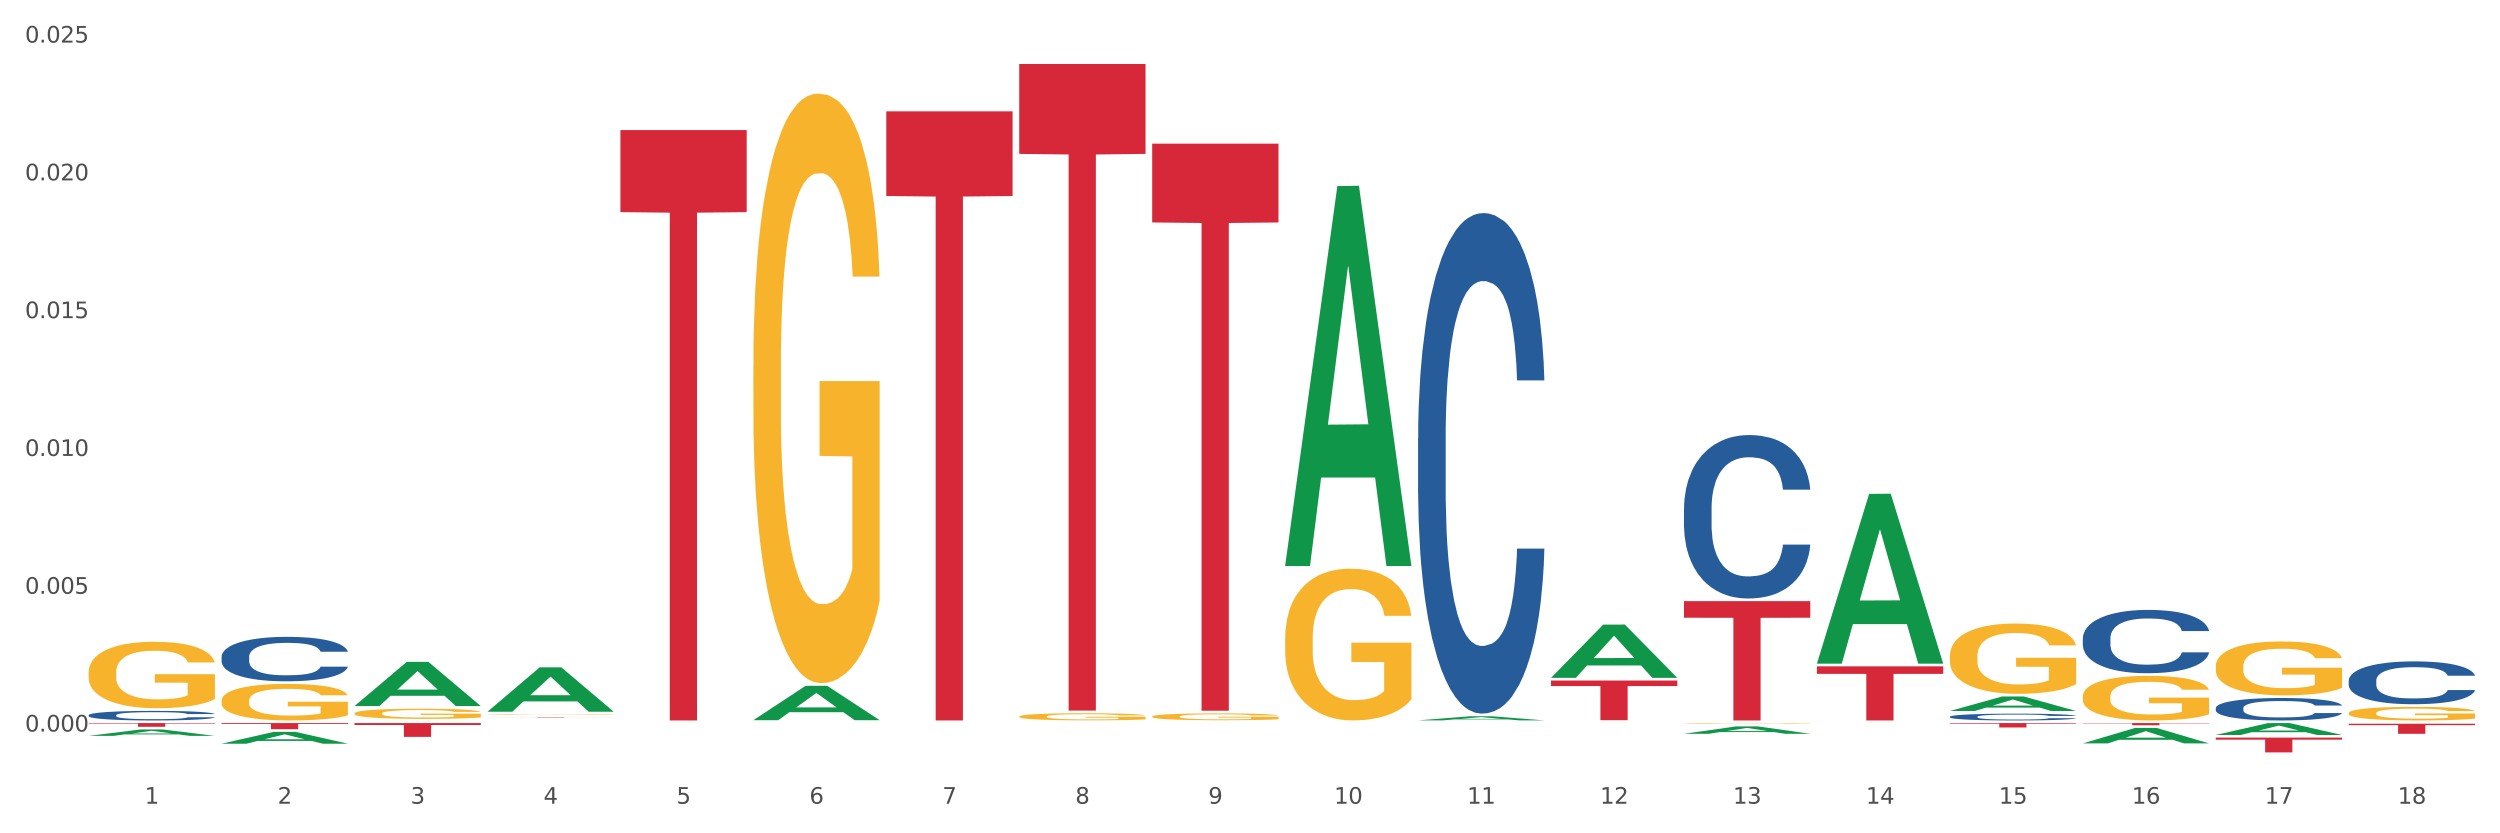 <?xml version="1.0" encoding="utf-8" standalone="no"?>
<!DOCTYPE svg PUBLIC "-//W3C//DTD SVG 1.1//EN"
  "http://www.w3.org/Graphics/SVG/1.1/DTD/svg11.dtd">
<svg xmlns:xlink="http://www.w3.org/1999/xlink" width="1080pt" height="360pt" viewBox="0 0 1080 360" xmlns="http://www.w3.org/2000/svg" version="1.1">
 <rect x="0" y="0" width="1080" height="360" fill="#333333" stroke="none"/>
 <defs>
  <style type="text/css">*{stroke-linejoin: round; stroke-linecap: butt}</style>
 </defs>
 <g id="figure_1">
  <g id="patch_1">
   <path d="M 0 360 
L 1080 360 
L 1080 0 
L 0 0 
z
" style="fill: #ffffff; stroke: #ffffff; stroke-linejoin: miter"/>
  </g>
  <g id="axes_1">
   <g id="matplotlib.axis_1">
    <g id="xtick_1">
     <g id="text_1">
      <!-- 1 -->
      <g style="fill: #4d4d4d" transform="translate(62.51 347.204) scale(0.096 -0.096)">
       <defs>
        <path id="DejaVuSans-31" d="M 794 531 
L 1825 531 
L 1825 4091 
L 703 3866 
L 703 4441 
L 1819 4666 
L 2450 4666 
L 2450 531 
L 3481 531 
L 3481 0 
L 794 0 
L 794 531 
z
" transform="scale(0.016)"/>
       </defs>
       <use xlink:href="#DejaVuSans-31"/>
      </g>
     </g>
    </g>
    <g id="xtick_2">
     <g id="text_2">
      <!-- 2 -->
      <g style="fill: #4d4d4d" transform="translate(119.942 347.204) scale(0.096 -0.096)">
       <defs>
        <path id="DejaVuSans-32" d="M 1228 531 
L 3431 531 
L 3431 0 
L 469 0 
L 469 531 
Q 828 903 1448 1529 
Q 2069 2156 2228 2338 
Q 2531 2678 2651 2914 
Q 2772 3150 2772 3378 
Q 2772 3750 2511 3984 
Q 2250 4219 1831 4219 
Q 1534 4219 1204 4116 
Q 875 4013 500 3803 
L 500 4441 
Q 881 4594 1212 4672 
Q 1544 4750 1819 4750 
Q 2544 4750 2975 4387 
Q 3406 4025 3406 3419 
Q 3406 3131 3298 2873 
Q 3191 2616 2906 2266 
Q 2828 2175 2409 1742 
Q 1991 1309 1228 531 
z
" transform="scale(0.016)"/>
       </defs>
       <use xlink:href="#DejaVuSans-32"/>
      </g>
     </g>
    </g>
    <g id="xtick_3">
     <g id="text_3">
      <!-- 3 -->
      <g style="fill: #4d4d4d" transform="translate(177.375 347.204) scale(0.096 -0.096)">
       <defs>
        <path id="DejaVuSans-33" d="M 2597 2516 
Q 3050 2419 3304 2112 
Q 3559 1806 3559 1356 
Q 3559 666 3084 287 
Q 2609 -91 1734 -91 
Q 1441 -91 1130 -33 
Q 819 25 488 141 
L 488 750 
Q 750 597 1062 519 
Q 1375 441 1716 441 
Q 2309 441 2620 675 
Q 2931 909 2931 1356 
Q 2931 1769 2642 2001 
Q 2353 2234 1838 2234 
L 1294 2234 
L 1294 2753 
L 1863 2753 
Q 2328 2753 2575 2939 
Q 2822 3125 2822 3475 
Q 2822 3834 2567 4026 
Q 2313 4219 1838 4219 
Q 1578 4219 1281 4162 
Q 984 4106 628 3988 
L 628 4550 
Q 988 4650 1302 4700 
Q 1616 4750 1894 4750 
Q 2613 4750 3031 4423 
Q 3450 4097 3450 3541 
Q 3450 3153 3228 2886 
Q 3006 2619 2597 2516 
z
" transform="scale(0.016)"/>
       </defs>
       <use xlink:href="#DejaVuSans-33"/>
      </g>
     </g>
    </g>
    <g id="xtick_4">
     <g id="text_4">
      <!-- 4 -->
      <g style="fill: #4d4d4d" transform="translate(234.808 347.204) scale(0.096 -0.096)">
       <defs>
        <path id="DejaVuSans-34" d="M 2419 4116 
L 825 1625 
L 2419 1625 
L 2419 4116 
z
M 2253 4666 
L 3047 4666 
L 3047 1625 
L 3713 1625 
L 3713 1100 
L 3047 1100 
L 3047 0 
L 2419 0 
L 2419 1100 
L 313 1100 
L 313 1709 
L 2253 4666 
z
" transform="scale(0.016)"/>
       </defs>
       <use xlink:href="#DejaVuSans-34"/>
      </g>
     </g>
    </g>
    <g id="xtick_5">
     <g id="text_5">
      <!-- 5 -->
      <g style="fill: #4d4d4d" transform="translate(292.24 347.204) scale(0.096 -0.096)">
       <defs>
        <path id="DejaVuSans-35" d="M 691 4666 
L 3169 4666 
L 3169 4134 
L 1269 4134 
L 1269 2991 
Q 1406 3038 1543 3061 
Q 1681 3084 1819 3084 
Q 2600 3084 3056 2656 
Q 3513 2228 3513 1497 
Q 3513 744 3044 326 
Q 2575 -91 1722 -91 
Q 1428 -91 1123 -41 
Q 819 9 494 109 
L 494 744 
Q 775 591 1075 516 
Q 1375 441 1709 441 
Q 2250 441 2565 725 
Q 2881 1009 2881 1497 
Q 2881 1984 2565 2268 
Q 2250 2553 1709 2553 
Q 1456 2553 1204 2497 
Q 953 2441 691 2322 
L 691 4666 
z
" transform="scale(0.016)"/>
       </defs>
       <use xlink:href="#DejaVuSans-35"/>
      </g>
     </g>
    </g>
    <g id="xtick_6">
     <g id="text_6">
      <!-- 6 -->
      <g style="fill: #4d4d4d" transform="translate(349.673 347.204) scale(0.096 -0.096)">
       <defs>
        <path id="DejaVuSans-36" d="M 2113 2584 
Q 1688 2584 1439 2293 
Q 1191 2003 1191 1497 
Q 1191 994 1439 701 
Q 1688 409 2113 409 
Q 2538 409 2786 701 
Q 3034 994 3034 1497 
Q 3034 2003 2786 2293 
Q 2538 2584 2113 2584 
z
M 3366 4563 
L 3366 3988 
Q 3128 4100 2886 4159 
Q 2644 4219 2406 4219 
Q 1781 4219 1451 3797 
Q 1122 3375 1075 2522 
Q 1259 2794 1537 2939 
Q 1816 3084 2150 3084 
Q 2853 3084 3261 2657 
Q 3669 2231 3669 1497 
Q 3669 778 3244 343 
Q 2819 -91 2113 -91 
Q 1303 -91 875 529 
Q 447 1150 447 2328 
Q 447 3434 972 4092 
Q 1497 4750 2381 4750 
Q 2619 4750 2861 4703 
Q 3103 4656 3366 4563 
z
" transform="scale(0.016)"/>
       </defs>
       <use xlink:href="#DejaVuSans-36"/>
      </g>
     </g>
    </g>
    <g id="xtick_7">
     <g id="text_7">
      <!-- 7 -->
      <g style="fill: #4d4d4d" transform="translate(407.106 347.204) scale(0.096 -0.096)">
       <defs>
        <path id="DejaVuSans-37" d="M 525 4666 
L 3525 4666 
L 3525 4397 
L 1831 0 
L 1172 0 
L 2766 4134 
L 525 4134 
L 525 4666 
z
" transform="scale(0.016)"/>
       </defs>
       <use xlink:href="#DejaVuSans-37"/>
      </g>
     </g>
    </g>
    <g id="xtick_8">
     <g id="text_8">
      <!-- 8 -->
      <g style="fill: #4d4d4d" transform="translate(464.538 347.204) scale(0.096 -0.096)">
       <defs>
        <path id="DejaVuSans-38" d="M 2034 2216 
Q 1584 2216 1326 1975 
Q 1069 1734 1069 1313 
Q 1069 891 1326 650 
Q 1584 409 2034 409 
Q 2484 409 2743 651 
Q 3003 894 3003 1313 
Q 3003 1734 2745 1975 
Q 2488 2216 2034 2216 
z
M 1403 2484 
Q 997 2584 770 2862 
Q 544 3141 544 3541 
Q 544 4100 942 4425 
Q 1341 4750 2034 4750 
Q 2731 4750 3128 4425 
Q 3525 4100 3525 3541 
Q 3525 3141 3298 2862 
Q 3072 2584 2669 2484 
Q 3125 2378 3379 2068 
Q 3634 1759 3634 1313 
Q 3634 634 3220 271 
Q 2806 -91 2034 -91 
Q 1263 -91 848 271 
Q 434 634 434 1313 
Q 434 1759 690 2068 
Q 947 2378 1403 2484 
z
M 1172 3481 
Q 1172 3119 1398 2916 
Q 1625 2713 2034 2713 
Q 2441 2713 2670 2916 
Q 2900 3119 2900 3481 
Q 2900 3844 2670 4047 
Q 2441 4250 2034 4250 
Q 1625 4250 1398 4047 
Q 1172 3844 1172 3481 
z
" transform="scale(0.016)"/>
       </defs>
       <use xlink:href="#DejaVuSans-38"/>
      </g>
     </g>
    </g>
    <g id="xtick_9">
     <g id="text_9">
      <!-- 9 -->
      <g style="fill: #4d4d4d" transform="translate(521.971 347.204) scale(0.096 -0.096)">
       <defs>
        <path id="DejaVuSans-39" d="M 703 97 
L 703 672 
Q 941 559 1184 500 
Q 1428 441 1663 441 
Q 2288 441 2617 861 
Q 2947 1281 2994 2138 
Q 2813 1869 2534 1725 
Q 2256 1581 1919 1581 
Q 1219 1581 811 2004 
Q 403 2428 403 3163 
Q 403 3881 828 4315 
Q 1253 4750 1959 4750 
Q 2769 4750 3195 4129 
Q 3622 3509 3622 2328 
Q 3622 1225 3098 567 
Q 2575 -91 1691 -91 
Q 1453 -91 1209 -44 
Q 966 3 703 97 
z
M 1959 2075 
Q 2384 2075 2632 2365 
Q 2881 2656 2881 3163 
Q 2881 3666 2632 3958 
Q 2384 4250 1959 4250 
Q 1534 4250 1286 3958 
Q 1038 3666 1038 3163 
Q 1038 2656 1286 2365 
Q 1534 2075 1959 2075 
z
" transform="scale(0.016)"/>
       </defs>
       <use xlink:href="#DejaVuSans-39"/>
      </g>
     </g>
    </g>
    <g id="xtick_10">
     <g id="text_10">
      <!-- 10 -->
      <g style="fill: #4d4d4d" transform="translate(576.35 347.204) scale(0.096 -0.096)">
       <defs>
        <path id="DejaVuSans-30" d="M 2034 4250 
Q 1547 4250 1301 3770 
Q 1056 3291 1056 2328 
Q 1056 1369 1301 889 
Q 1547 409 2034 409 
Q 2525 409 2770 889 
Q 3016 1369 3016 2328 
Q 3016 3291 2770 3770 
Q 2525 4250 2034 4250 
z
M 2034 4750 
Q 2819 4750 3233 4129 
Q 3647 3509 3647 2328 
Q 3647 1150 3233 529 
Q 2819 -91 2034 -91 
Q 1250 -91 836 529 
Q 422 1150 422 2328 
Q 422 3509 836 4129 
Q 1250 4750 2034 4750 
z
" transform="scale(0.016)"/>
       </defs>
       <use xlink:href="#DejaVuSans-31"/>
       <use xlink:href="#DejaVuSans-30" transform="translate(63.623 0)"/>
      </g>
     </g>
    </g>
    <g id="xtick_11">
     <g id="text_11">
      <!-- 11 -->
      <g style="fill: #4d4d4d" transform="translate(633.783 347.204) scale(0.096 -0.096)">
       <use xlink:href="#DejaVuSans-31"/>
       <use xlink:href="#DejaVuSans-31" transform="translate(63.623 0)"/>
      </g>
     </g>
    </g>
    <g id="xtick_12">
     <g id="text_12">
      <!-- 12 -->
      <g style="fill: #4d4d4d" transform="translate(691.215 347.204) scale(0.096 -0.096)">
       <use xlink:href="#DejaVuSans-31"/>
       <use xlink:href="#DejaVuSans-32" transform="translate(63.623 0)"/>
      </g>
     </g>
    </g>
    <g id="xtick_13">
     <g id="text_13">
      <!-- 13 -->
      <g style="fill: #4d4d4d" transform="translate(748.648 347.204) scale(0.096 -0.096)">
       <use xlink:href="#DejaVuSans-31"/>
       <use xlink:href="#DejaVuSans-33" transform="translate(63.623 0)"/>
      </g>
     </g>
    </g>
    <g id="xtick_14">
     <g id="text_14">
      <!-- 14 -->
      <g style="fill: #4d4d4d" transform="translate(806.081 347.204) scale(0.096 -0.096)">
       <use xlink:href="#DejaVuSans-31"/>
       <use xlink:href="#DejaVuSans-34" transform="translate(63.623 0)"/>
      </g>
     </g>
    </g>
    <g id="xtick_15">
     <g id="text_15">
      <!-- 15 -->
      <g style="fill: #4d4d4d" transform="translate(863.513 347.204) scale(0.096 -0.096)">
       <use xlink:href="#DejaVuSans-31"/>
       <use xlink:href="#DejaVuSans-35" transform="translate(63.623 0)"/>
      </g>
     </g>
    </g>
    <g id="xtick_16">
     <g id="text_16">
      <!-- 16 -->
      <g style="fill: #4d4d4d" transform="translate(920.946 347.204) scale(0.096 -0.096)">
       <use xlink:href="#DejaVuSans-31"/>
       <use xlink:href="#DejaVuSans-36" transform="translate(63.623 0)"/>
      </g>
     </g>
    </g>
    <g id="xtick_17">
     <g id="text_17">
      <!-- 17 -->
      <g style="fill: #4d4d4d" transform="translate(978.379 347.204) scale(0.096 -0.096)">
       <use xlink:href="#DejaVuSans-31"/>
       <use xlink:href="#DejaVuSans-37" transform="translate(63.623 0)"/>
      </g>
     </g>
    </g>
    <g id="xtick_18">
     <g id="text_18">
      <!-- 18 -->
      <g style="fill: #4d4d4d" transform="translate(1035.811 347.204) scale(0.096 -0.096)">
       <use xlink:href="#DejaVuSans-31"/>
       <use xlink:href="#DejaVuSans-38" transform="translate(63.623 0)"/>
      </g>
     </g>
    </g>
    <g id="xtick_19"/>
    <g id="xtick_20"/>
    <g id="xtick_21"/>
    <g id="xtick_22"/>
    <g id="xtick_23"/>
    <g id="xtick_24"/>
    <g id="xtick_25"/>
    <g id="xtick_26"/>
    <g id="xtick_27"/>
    <g id="xtick_28"/>
    <g id="xtick_29"/>
    <g id="xtick_30"/>
    <g id="xtick_31"/>
    <g id="xtick_32"/>
    <g id="xtick_33"/>
    <g id="xtick_34"/>
    <g id="xtick_35"/>
   </g>
   <g id="matplotlib.axis_2">
    <g id="ytick_1">
     <g id="text_19">
      <!-- 0.000 -->
      <g style="fill: #4d4d4d" transform="translate(10.8 316.022) scale(0.096 -0.096)">
       <defs>
        <path id="DejaVuSans-2e" d="M 684 794 
L 1344 794 
L 1344 0 
L 684 0 
L 684 794 
z
" transform="scale(0.016)"/>
       </defs>
       <use xlink:href="#DejaVuSans-30"/>
       <use xlink:href="#DejaVuSans-2e" transform="translate(63.623 0)"/>
       <use xlink:href="#DejaVuSans-30" transform="translate(95.41 0)"/>
       <use xlink:href="#DejaVuSans-30" transform="translate(159.033 0)"/>
       <use xlink:href="#DejaVuSans-30" transform="translate(222.656 0)"/>
      </g>
     </g>
    </g>
    <g id="ytick_2">
     <g id="text_20">
      <!-- 0.005 -->
      <g style="fill: #4d4d4d" transform="translate(10.8 256.497) scale(0.096 -0.096)">
       <use xlink:href="#DejaVuSans-30"/>
       <use xlink:href="#DejaVuSans-2e" transform="translate(63.623 0)"/>
       <use xlink:href="#DejaVuSans-30" transform="translate(95.41 0)"/>
       <use xlink:href="#DejaVuSans-30" transform="translate(159.033 0)"/>
       <use xlink:href="#DejaVuSans-35" transform="translate(222.656 0)"/>
      </g>
     </g>
    </g>
    <g id="ytick_3">
     <g id="text_21">
      <!-- 0.010 -->
      <g style="fill: #4d4d4d" transform="translate(10.8 196.971) scale(0.096 -0.096)">
       <use xlink:href="#DejaVuSans-30"/>
       <use xlink:href="#DejaVuSans-2e" transform="translate(63.623 0)"/>
       <use xlink:href="#DejaVuSans-30" transform="translate(95.41 0)"/>
       <use xlink:href="#DejaVuSans-31" transform="translate(159.033 0)"/>
       <use xlink:href="#DejaVuSans-30" transform="translate(222.656 0)"/>
      </g>
     </g>
    </g>
    <g id="ytick_4">
     <g id="text_22">
      <!-- 0.015 -->
      <g style="fill: #4d4d4d" transform="translate(10.8 137.445) scale(0.096 -0.096)">
       <use xlink:href="#DejaVuSans-30"/>
       <use xlink:href="#DejaVuSans-2e" transform="translate(63.623 0)"/>
       <use xlink:href="#DejaVuSans-30" transform="translate(95.41 0)"/>
       <use xlink:href="#DejaVuSans-31" transform="translate(159.033 0)"/>
       <use xlink:href="#DejaVuSans-35" transform="translate(222.656 0)"/>
      </g>
     </g>
    </g>
    <g id="ytick_5">
     <g id="text_23">
      <!-- 0.020 -->
      <g style="fill: #4d4d4d" transform="translate(10.8 77.919) scale(0.096 -0.096)">
       <use xlink:href="#DejaVuSans-30"/>
       <use xlink:href="#DejaVuSans-2e" transform="translate(63.623 0)"/>
       <use xlink:href="#DejaVuSans-30" transform="translate(95.41 0)"/>
       <use xlink:href="#DejaVuSans-32" transform="translate(159.033 0)"/>
       <use xlink:href="#DejaVuSans-30" transform="translate(222.656 0)"/>
      </g>
     </g>
    </g>
    <g id="ytick_6">
     <g id="text_24">
      <!-- 0.025 -->
      <g style="fill: #4d4d4d" transform="translate(10.8 18.394) scale(0.096 -0.096)">
       <use xlink:href="#DejaVuSans-30"/>
       <use xlink:href="#DejaVuSans-2e" transform="translate(63.623 0)"/>
       <use xlink:href="#DejaVuSans-30" transform="translate(95.41 0)"/>
       <use xlink:href="#DejaVuSans-32" transform="translate(159.033 0)"/>
       <use xlink:href="#DejaVuSans-35" transform="translate(222.656 0)"/>
      </g>
     </g>
    </g>
    <g id="ytick_7"/>
    <g id="ytick_8"/>
    <g id="ytick_9"/>
    <g id="ytick_10"/>
    <g id="ytick_11"/>
   </g>
   <g id="PolyCollection_1">
    <path d="M 38.283 317.897 
L 38.339 317.895 
L 60.839 315.119 
L 70.176 315.116 
L 92.844 317.902 
L 82.044 317.902 
L 77.151 317.254 
L 53.92 317.254 
L 53.751 317.264 
L 49.026 317.902 
L 38.283 317.902 
L 38.283 317.897 
L 56.845 316.866 
L 74.226 316.864 
L 65.62 315.71 
L 65.507 315.705 
L 65.395 315.713 
L 56.789 316.864 
L 56.845 316.866 
L 38.283 317.897 
z
" clip-path="url(#p9b0100a5ec)" style="fill: #109648"/>
    <path d="M 95.716 321.272 
L 95.772 321.267 
L 118.271 316.165 
L 127.609 316.16 
L 150.277 321.281 
L 139.477 321.281 
L 134.583 320.089 
L 111.353 320.089 
L 111.184 320.108 
L 106.459 321.281 
L 95.716 321.281 
L 95.716 321.272 
L 114.278 319.377 
L 131.659 319.372 
L 123.052 317.252 
L 122.94 317.242 
L 122.827 317.256 
L 114.221 319.372 
L 114.278 319.377 
L 95.716 321.272 
z
" clip-path="url(#p9b0100a5ec)" style="fill: #109648"/>
    <path d="M 153.148 304.99 
L 153.205 304.972 
L 175.704 285.932 
L 185.041 285.914 
L 207.709 305.026 
L 196.91 305.026 
L 192.016 300.575 
L 168.785 300.575 
L 168.617 300.647 
L 163.892 305.026 
L 153.148 305.026 
L 153.148 304.99 
L 171.71 297.92 
L 189.091 297.902 
L 180.485 289.988 
L 180.373 289.952 
L 180.26 290.006 
L 171.654 297.902 
L 171.71 297.92 
L 153.148 304.99 
z
" clip-path="url(#p9b0100a5ec)" style="fill: #109648"/>
    <path d="M 210.581 307.447 
L 210.637 307.429 
L 233.137 288.295 
L 242.474 288.277 
L 265.142 307.483 
L 254.342 307.483 
L 249.449 303.011 
L 226.218 303.011 
L 226.049 303.083 
L 221.325 307.483 
L 210.581 307.483 
L 210.581 307.447 
L 229.143 300.342 
L 246.524 300.324 
L 237.918 292.371 
L 237.805 292.335 
L 237.693 292.389 
L 229.087 300.324 
L 229.143 300.342 
L 210.581 307.447 
z
" clip-path="url(#p9b0100a5ec)" style="fill: #109648"/>
    <path d="M 555.177 244.233 
L 555.234 244.079 
L 577.733 80.399 
L 587.07 80.245 
L 609.738 244.542 
L 598.939 244.542 
L 594.045 206.283 
L 570.814 206.283 
L 570.646 206.9 
L 565.921 244.542 
L 555.177 244.542 
L 555.177 244.233 
L 573.739 183.451 
L 591.12 183.297 
L 582.514 115.264 
L 582.402 114.956 
L 582.289 115.418 
L 573.683 183.297 
L 573.739 183.451 
L 555.177 244.233 
z
" clip-path="url(#p9b0100a5ec)" style="fill: #109648"/>
    <path d="M 612.61 311.204 
L 612.666 311.202 
L 635.166 309.422 
L 644.503 309.421 
L 667.171 311.207 
L 656.371 311.207 
L 651.478 310.791 
L 628.247 310.791 
L 628.078 310.798 
L 623.353 311.207 
L 612.61 311.207 
L 612.61 311.204 
L 631.172 310.543 
L 648.553 310.541 
L 639.947 309.801 
L 639.834 309.798 
L 639.722 309.803 
L 631.116 310.541 
L 631.172 310.543 
L 612.61 311.204 
z
" clip-path="url(#p9b0100a5ec)" style="fill: #109648"/>
    <path d="M 670.043 292.804 
L 670.099 292.782 
L 692.598 269.832 
L 701.936 269.81 
L 724.604 292.847 
L 713.804 292.847 
L 708.91 287.482 
L 685.68 287.482 
L 685.511 287.569 
L 680.786 292.847 
L 670.043 292.847 
L 670.043 292.804 
L 688.605 284.281 
L 705.986 284.259 
L 697.38 274.72 
L 697.267 274.677 
L 697.155 274.742 
L 688.548 284.259 
L 688.605 284.281 
L 670.043 292.804 
z
" clip-path="url(#p9b0100a5ec)" style="fill: #109648"/>
    <path d="M 325.447 311.1 
L 325.503 311.086 
L 348.002 296.281 
L 357.339 296.267 
L 380.008 311.128 
L 369.208 311.128 
L 364.314 307.668 
L 341.084 307.668 
L 340.915 307.723 
L 336.19 311.128 
L 325.447 311.128 
L 325.447 311.1 
L 344.009 305.602 
L 361.389 305.588 
L 352.783 299.435 
L 352.671 299.407 
L 352.558 299.449 
L 343.952 305.588 
L 344.009 305.602 
L 325.447 311.1 
z
" clip-path="url(#p9b0100a5ec)" style="fill: #109648"/>
    <path d="M 38.283 308.96 
L 38.347 308.956 
L 38.347 308.85 
L 38.541 308.707 
L 39.25 308.442 
L 40.153 308.242 
L 41.701 308.008 
L 42.54 307.91 
L 43.636 307.801 
L 45.893 307.623 
L 48.473 307.472 
L 50.279 307.389 
L 51.633 307.336 
L 54.664 307.242 
L 56.406 307.2 
L 58.211 307.166 
L 59.759 307.144 
L 62.339 307.117 
L 64.403 307.106 
L 66.789 307.102 
L 68.788 307.106 
L 71.432 307.121 
L 75.302 307.166 
L 76.785 307.193 
L 78.785 307.238 
L 80.848 307.298 
L 82.525 307.359 
L 84.46 307.446 
L 86.459 307.559 
L 88.394 307.702 
L 89.748 307.835 
L 90.845 307.974 
L 91.812 308.144 
L 92.522 308.329 
L 92.844 308.484 
L 81.042 308.484 
L 80.719 308.344 
L 80.074 308.193 
L 79.43 308.091 
L 78.72 308.008 
L 77.624 307.914 
L 76.656 307.853 
L 75.044 307.782 
L 73.561 307.736 
L 72.335 307.71 
L 70.852 307.687 
L 67.692 307.665 
L 65.435 307.665 
L 64.016 307.672 
L 62.274 307.691 
L 60.791 307.717 
L 59.05 307.763 
L 57.695 307.812 
L 56.341 307.876 
L 55.567 307.921 
L 54.406 308.004 
L 53.632 308.072 
L 52.6 308.189 
L 52.02 308.272 
L 50.988 308.488 
L 50.537 308.646 
L 50.343 308.756 
L 50.214 308.877 
L 50.214 309.466 
L 50.601 309.73 
L 50.924 309.843 
L 51.44 309.971 
L 52.407 310.138 
L 53.826 310.3 
L 55.309 310.417 
L 56.535 310.489 
L 57.695 310.542 
L 58.856 310.583 
L 60.275 310.621 
L 61.436 310.644 
L 63.177 310.666 
L 65.241 310.678 
L 66.853 310.678 
L 70.143 310.659 
L 71.626 310.64 
L 73.045 310.613 
L 74.593 310.572 
L 75.818 310.526 
L 76.527 310.493 
L 77.688 310.421 
L 78.591 310.345 
L 79.365 310.258 
L 79.881 310.183 
L 80.461 310.07 
L 80.913 309.941 
L 81.042 309.873 
L 92.844 309.873 
L 92.586 310.009 
L 92.135 310.141 
L 91.232 310.319 
L 90.522 310.421 
L 89.426 310.545 
L 88.265 310.651 
L 86.653 310.768 
L 85.169 310.855 
L 83.622 310.93 
L 81.945 310.998 
L 78.914 311.093 
L 77.817 311.119 
L 75.495 311.165 
L 73.69 311.191 
L 71.045 311.217 
L 68.337 311.233 
L 65.499 311.236 
L 62.984 311.229 
L 60.211 311.206 
L 58.469 311.183 
L 56.535 311.149 
L 54.277 311.097 
L 52.149 311.032 
L 50.15 310.957 
L 48.279 310.87 
L 46.538 310.772 
L 44.281 310.61 
L 42.604 310.451 
L 41.379 310.304 
L 40.54 310.179 
L 39.702 310.021 
L 39.25 309.911 
L 38.541 309.647 
L 38.283 309.401 
L 38.283 308.96 
z
" clip-path="url(#p9b0100a5ec)" style="fill: #255c99"/>
    <path d="M 95.716 283.746 
L 95.78 283.729 
L 95.78 283.238 
L 95.974 282.572 
L 96.683 281.344 
L 97.586 280.415 
L 99.134 279.328 
L 99.972 278.872 
L 101.069 278.363 
L 103.326 277.539 
L 105.906 276.838 
L 107.711 276.452 
L 109.066 276.207 
L 112.097 275.768 
L 113.838 275.576 
L 115.644 275.418 
L 117.192 275.313 
L 119.772 275.19 
L 121.835 275.137 
L 124.222 275.12 
L 126.221 275.137 
L 128.865 275.207 
L 132.735 275.418 
L 134.218 275.541 
L 136.217 275.751 
L 138.281 276.031 
L 139.958 276.312 
L 141.893 276.715 
L 143.892 277.241 
L 145.827 277.908 
L 147.181 278.521 
L 148.277 279.17 
L 149.245 279.959 
L 149.954 280.818 
L 150.277 281.537 
L 138.475 281.537 
L 138.152 280.888 
L 137.507 280.187 
L 136.862 279.714 
L 136.153 279.328 
L 135.056 278.889 
L 134.089 278.609 
L 132.477 278.276 
L 130.993 278.065 
L 129.768 277.943 
L 128.285 277.837 
L 125.125 277.732 
L 122.867 277.732 
L 121.448 277.767 
L 119.707 277.855 
L 118.224 277.978 
L 116.482 278.188 
L 115.128 278.416 
L 113.774 278.714 
L 113 278.925 
L 111.839 279.31 
L 111.065 279.626 
L 110.033 280.169 
L 109.453 280.555 
L 108.421 281.555 
L 107.969 282.291 
L 107.776 282.799 
L 107.647 283.361 
L 107.647 286.096 
L 108.034 287.323 
L 108.356 287.849 
L 108.872 288.445 
L 109.84 289.217 
L 111.259 289.971 
L 112.742 290.514 
L 113.967 290.847 
L 115.128 291.093 
L 116.289 291.286 
L 117.708 291.461 
L 118.869 291.566 
L 120.61 291.671 
L 122.674 291.724 
L 124.286 291.724 
L 127.575 291.636 
L 129.059 291.549 
L 130.477 291.426 
L 132.025 291.233 
L 133.251 291.023 
L 133.96 290.865 
L 135.121 290.532 
L 136.024 290.181 
L 136.798 289.778 
L 137.314 289.427 
L 137.894 288.901 
L 138.346 288.305 
L 138.475 287.989 
L 150.277 287.989 
L 150.019 288.621 
L 149.567 289.234 
L 148.664 290.058 
L 147.955 290.532 
L 146.859 291.11 
L 145.698 291.601 
L 144.085 292.145 
L 142.602 292.548 
L 141.054 292.899 
L 139.377 293.214 
L 136.346 293.653 
L 135.25 293.775 
L 132.928 293.986 
L 131.122 294.109 
L 128.478 294.231 
L 125.769 294.301 
L 122.932 294.319 
L 120.417 294.284 
L 117.643 294.179 
L 115.902 294.074 
L 113.967 293.916 
L 111.71 293.67 
L 109.582 293.372 
L 107.582 293.022 
L 105.712 292.618 
L 103.971 292.162 
L 101.714 291.408 
L 100.037 290.672 
L 98.811 289.988 
L 97.973 289.41 
L 97.135 288.673 
L 96.683 288.165 
L 95.974 286.937 
L 95.716 285.798 
L 95.716 283.746 
z
" clip-path="url(#p9b0100a5ec)" style="fill: #255c99"/>
    <path d="M 612.61 189.207 
L 612.675 189.009 
L 612.675 183.48 
L 612.868 175.976 
L 613.577 162.153 
L 614.48 151.687 
L 616.028 139.444 
L 616.867 134.31 
L 617.963 128.583 
L 620.22 119.302 
L 622.8 111.403 
L 624.606 107.059 
L 625.96 104.294 
L 628.991 99.357 
L 630.733 97.185 
L 632.538 95.408 
L 634.086 94.223 
L 636.666 92.841 
L 638.73 92.248 
L 641.116 92.051 
L 643.115 92.248 
L 645.759 93.038 
L 649.629 95.408 
L 651.112 96.79 
L 653.112 99.16 
L 655.175 102.32 
L 656.852 105.479 
L 658.787 110.021 
L 660.786 115.945 
L 662.721 123.449 
L 664.075 130.36 
L 665.172 137.667 
L 666.139 146.553 
L 666.849 156.229 
L 667.171 164.325 
L 655.369 164.325 
L 655.046 157.019 
L 654.401 149.12 
L 653.757 143.788 
L 653.047 139.444 
L 651.951 134.507 
L 650.983 131.348 
L 649.371 127.596 
L 647.888 125.226 
L 646.662 123.844 
L 645.179 122.659 
L 642.019 121.474 
L 639.762 121.474 
L 638.343 121.869 
L 636.601 122.857 
L 635.118 124.239 
L 633.377 126.608 
L 632.022 129.176 
L 630.668 132.533 
L 629.894 134.902 
L 628.733 139.247 
L 627.959 142.801 
L 626.927 148.923 
L 626.347 153.267 
L 625.315 164.523 
L 624.864 172.817 
L 624.67 178.543 
L 624.541 184.862 
L 624.541 215.668 
L 624.928 229.491 
L 625.251 235.415 
L 625.767 242.129 
L 626.734 250.818 
L 628.153 259.309 
L 629.636 265.431 
L 630.862 269.183 
L 632.022 271.947 
L 633.183 274.119 
L 634.602 276.094 
L 635.763 277.279 
L 637.504 278.464 
L 639.568 279.056 
L 641.18 279.056 
L 644.47 278.069 
L 645.953 277.081 
L 647.372 275.699 
L 648.92 273.527 
L 650.145 271.157 
L 650.854 269.38 
L 652.015 265.628 
L 652.918 261.679 
L 653.692 257.137 
L 654.208 253.187 
L 654.788 247.263 
L 655.24 240.549 
L 655.369 236.995 
L 667.171 236.995 
L 666.913 244.104 
L 666.462 251.015 
L 665.559 260.296 
L 664.849 265.628 
L 663.753 272.145 
L 662.592 277.674 
L 660.98 283.795 
L 659.496 288.337 
L 657.949 292.287 
L 656.272 295.841 
L 653.241 300.778 
L 652.144 302.16 
L 649.822 304.53 
L 648.017 305.912 
L 645.372 307.295 
L 642.664 308.084 
L 639.826 308.282 
L 637.311 307.887 
L 634.538 306.702 
L 632.796 305.517 
L 630.862 303.74 
L 628.604 300.975 
L 626.476 297.618 
L 624.477 293.669 
L 622.606 289.127 
L 620.865 283.993 
L 618.608 275.502 
L 616.931 267.208 
L 615.706 259.507 
L 614.867 252.99 
L 614.029 244.696 
L 613.577 238.97 
L 612.868 225.147 
L 612.61 212.311 
L 612.61 189.207 
z
" clip-path="url(#p9b0100a5ec)" style="fill: #255c99"/>
    <path d="M 727.475 219.672 
L 727.54 219.607 
L 727.54 217.802 
L 727.733 215.351 
L 728.443 210.838 
L 729.346 207.42 
L 730.894 203.422 
L 731.732 201.746 
L 732.828 199.876 
L 735.086 196.845 
L 737.665 194.266 
L 739.471 192.847 
L 740.825 191.944 
L 743.857 190.332 
L 745.598 189.623 
L 747.404 189.043 
L 748.952 188.656 
L 751.531 188.204 
L 753.595 188.011 
L 755.981 187.946 
L 757.981 188.011 
L 760.625 188.269 
L 764.494 189.043 
L 765.978 189.494 
L 767.977 190.268 
L 770.041 191.299 
L 771.718 192.331 
L 773.652 193.814 
L 775.652 195.749 
L 777.586 198.199 
L 778.941 200.456 
L 780.037 202.842 
L 781.005 205.744 
L 781.714 208.903 
L 782.036 211.547 
L 770.234 211.547 
L 769.912 209.161 
L 769.267 206.582 
L 768.622 204.841 
L 767.913 203.422 
L 766.816 201.81 
L 765.849 200.778 
L 764.236 199.553 
L 762.753 198.779 
L 761.528 198.328 
L 760.044 197.941 
L 756.884 197.554 
L 754.627 197.554 
L 753.208 197.683 
L 751.467 198.006 
L 749.983 198.457 
L 748.242 199.231 
L 746.888 200.069 
L 745.533 201.165 
L 744.76 201.939 
L 743.599 203.358 
L 742.825 204.518 
L 741.793 206.517 
L 741.212 207.936 
L 740.181 211.611 
L 739.729 214.32 
L 739.536 216.19 
L 739.407 218.253 
L 739.407 228.313 
L 739.794 232.826 
L 740.116 234.761 
L 740.632 236.953 
L 741.599 239.79 
L 743.018 242.563 
L 744.502 244.562 
L 745.727 245.787 
L 746.888 246.69 
L 748.049 247.399 
L 749.468 248.044 
L 750.628 248.431 
L 752.37 248.818 
L 754.433 249.011 
L 756.046 249.011 
L 759.335 248.689 
L 760.818 248.367 
L 762.237 247.915 
L 763.785 247.206 
L 765.01 246.432 
L 765.72 245.852 
L 766.881 244.627 
L 767.784 243.337 
L 768.557 241.854 
L 769.073 240.564 
L 769.654 238.63 
L 770.105 236.437 
L 770.234 235.277 
L 782.036 235.277 
L 781.779 237.598 
L 781.327 239.855 
L 780.424 242.886 
L 779.715 244.627 
L 778.618 246.755 
L 777.457 248.56 
L 775.845 250.559 
L 774.362 252.042 
L 772.814 253.332 
L 771.137 254.493 
L 768.106 256.105 
L 767.01 256.556 
L 764.688 257.33 
L 762.882 257.781 
L 760.238 258.233 
L 757.529 258.49 
L 754.691 258.555 
L 752.176 258.426 
L 749.403 258.039 
L 747.662 257.652 
L 745.727 257.072 
L 743.47 256.169 
L 741.341 255.073 
L 739.342 253.783 
L 737.472 252.3 
L 735.731 250.624 
L 733.473 247.851 
L 731.796 245.143 
L 730.571 242.628 
L 729.733 240.5 
L 728.894 237.791 
L 728.443 235.921 
L 727.733 231.408 
L 727.475 227.216 
L 727.475 219.672 
z
" clip-path="url(#p9b0100a5ec)" style="fill: #255c99"/>
    <path d="M 899.774 275.766 
L 899.838 275.741 
L 899.838 275.042 
L 900.032 274.093 
L 900.741 272.344 
L 901.644 271.02 
L 903.192 269.472 
L 904.03 268.822 
L 905.126 268.098 
L 907.384 266.924 
L 909.963 265.924 
L 911.769 265.375 
L 913.124 265.025 
L 916.155 264.401 
L 917.896 264.126 
L 919.702 263.901 
L 921.25 263.751 
L 923.829 263.576 
L 925.893 263.501 
L 928.279 263.476 
L 930.279 263.501 
L 932.923 263.601 
L 936.793 263.901 
L 938.276 264.076 
L 940.275 264.376 
L 942.339 264.775 
L 944.016 265.175 
L 945.951 265.75 
L 947.95 266.499 
L 949.885 267.448 
L 951.239 268.322 
L 952.335 269.247 
L 953.303 270.371 
L 954.012 271.595 
L 954.335 272.619 
L 942.532 272.619 
L 942.21 271.695 
L 941.565 270.696 
L 940.92 270.021 
L 940.211 269.472 
L 939.114 268.847 
L 938.147 268.447 
L 936.535 267.973 
L 935.051 267.673 
L 933.826 267.498 
L 932.342 267.348 
L 929.182 267.198 
L 926.925 267.198 
L 925.506 267.248 
L 923.765 267.373 
L 922.282 267.548 
L 920.54 267.848 
L 919.186 268.173 
L 917.832 268.597 
L 917.058 268.897 
L 915.897 269.447 
L 915.123 269.896 
L 914.091 270.671 
L 913.511 271.22 
L 912.479 272.644 
L 912.027 273.693 
L 911.834 274.418 
L 911.705 275.217 
L 911.705 279.114 
L 912.092 280.862 
L 912.414 281.612 
L 912.93 282.461 
L 913.897 283.56 
L 915.316 284.634 
L 916.8 285.409 
L 918.025 285.883 
L 919.186 286.233 
L 920.347 286.508 
L 921.766 286.758 
L 922.927 286.907 
L 924.668 287.057 
L 926.732 287.132 
L 928.344 287.132 
L 931.633 287.007 
L 933.116 286.882 
L 934.535 286.708 
L 936.083 286.433 
L 937.308 286.133 
L 938.018 285.908 
L 939.179 285.434 
L 940.082 284.934 
L 940.856 284.359 
L 941.372 283.86 
L 941.952 283.111 
L 942.403 282.261 
L 942.532 281.812 
L 954.335 281.812 
L 954.077 282.711 
L 953.625 283.585 
L 952.722 284.759 
L 952.013 285.434 
L 950.916 286.258 
L 949.756 286.957 
L 948.143 287.732 
L 946.66 288.306 
L 945.112 288.806 
L 943.435 289.256 
L 940.404 289.88 
L 939.308 290.055 
L 936.986 290.355 
L 935.18 290.53 
L 932.536 290.704 
L 929.827 290.804 
L 926.99 290.829 
L 924.474 290.779 
L 921.701 290.629 
L 919.96 290.48 
L 918.025 290.255 
L 915.768 289.905 
L 913.64 289.48 
L 911.64 288.981 
L 909.77 288.406 
L 908.029 287.757 
L 905.771 286.683 
L 904.095 285.633 
L 902.869 284.659 
L 902.031 283.835 
L 901.192 282.786 
L 900.741 282.061 
L 900.032 280.313 
L 899.774 278.689 
L 899.774 275.766 
z
" clip-path="url(#p9b0100a5ec)" style="fill: #255c99"/>
    <path d="M 842.341 309.619 
L 842.405 309.616 
L 842.405 309.541 
L 842.599 309.439 
L 843.308 309.251 
L 844.211 309.109 
L 845.759 308.943 
L 846.597 308.873 
L 847.694 308.795 
L 849.951 308.669 
L 852.531 308.562 
L 854.337 308.503 
L 855.691 308.466 
L 858.722 308.398 
L 860.463 308.369 
L 862.269 308.345 
L 863.817 308.329 
L 866.397 308.31 
L 868.46 308.302 
L 870.847 308.299 
L 872.846 308.302 
L 875.49 308.313 
L 879.36 308.345 
L 880.843 308.364 
L 882.842 308.396 
L 884.906 308.439 
L 886.583 308.482 
L 888.518 308.543 
L 890.517 308.624 
L 892.452 308.726 
L 893.806 308.82 
L 894.903 308.919 
L 895.87 309.04 
L 896.579 309.171 
L 896.902 309.281 
L 885.1 309.281 
L 884.777 309.182 
L 884.132 309.074 
L 883.487 309.002 
L 882.778 308.943 
L 881.682 308.876 
L 880.714 308.833 
L 879.102 308.782 
L 877.618 308.75 
L 876.393 308.731 
L 874.91 308.715 
L 871.75 308.699 
L 869.492 308.699 
L 868.074 308.704 
L 866.332 308.718 
L 864.849 308.736 
L 863.108 308.769 
L 861.753 308.803 
L 860.399 308.849 
L 859.625 308.881 
L 858.464 308.94 
L 857.69 308.989 
L 856.658 309.072 
L 856.078 309.131 
L 855.046 309.284 
L 854.594 309.396 
L 854.401 309.474 
L 854.272 309.56 
L 854.272 309.978 
L 854.659 310.166 
L 854.981 310.247 
L 855.497 310.338 
L 856.465 310.456 
L 857.884 310.571 
L 859.367 310.654 
L 860.592 310.705 
L 861.753 310.743 
L 862.914 310.772 
L 864.333 310.799 
L 865.494 310.815 
L 867.235 310.831 
L 869.299 310.839 
L 870.911 310.839 
L 874.2 310.826 
L 875.684 310.813 
L 877.103 310.794 
L 878.65 310.764 
L 879.876 310.732 
L 880.585 310.708 
L 881.746 310.657 
L 882.649 310.603 
L 883.423 310.542 
L 883.939 310.488 
L 884.519 310.407 
L 884.971 310.316 
L 885.1 310.268 
L 896.902 310.268 
L 896.644 310.365 
L 896.192 310.458 
L 895.29 310.585 
L 894.58 310.657 
L 893.484 310.745 
L 892.323 310.821 
L 890.711 310.904 
L 889.227 310.965 
L 887.679 311.019 
L 886.003 311.067 
L 882.971 311.134 
L 881.875 311.153 
L 879.553 311.185 
L 877.747 311.204 
L 875.103 311.223 
L 872.395 311.234 
L 869.557 311.236 
L 867.042 311.231 
L 864.268 311.215 
L 862.527 311.199 
L 860.592 311.175 
L 858.335 311.137 
L 856.207 311.091 
L 854.208 311.038 
L 852.337 310.976 
L 850.596 310.906 
L 848.339 310.791 
L 846.662 310.678 
L 845.436 310.574 
L 844.598 310.485 
L 843.76 310.373 
L 843.308 310.295 
L 842.599 310.107 
L 842.341 309.933 
L 842.341 309.619 
z
" clip-path="url(#p9b0100a5ec)" style="fill: #255c99"/>
    <path d="M 957.206 305.894 
L 957.271 305.885 
L 957.271 305.637 
L 957.464 305.301 
L 958.174 304.681 
L 959.077 304.211 
L 960.624 303.662 
L 961.463 303.431 
L 962.559 303.174 
L 964.816 302.758 
L 967.396 302.404 
L 969.202 302.209 
L 970.556 302.085 
L 973.587 301.863 
L 975.329 301.766 
L 977.135 301.686 
L 978.682 301.633 
L 981.262 301.571 
L 983.326 301.544 
L 985.712 301.536 
L 987.711 301.544 
L 990.356 301.58 
L 994.225 301.686 
L 995.709 301.748 
L 997.708 301.854 
L 999.772 301.996 
L 1001.448 302.138 
L 1003.383 302.342 
L 1005.382 302.607 
L 1007.317 302.944 
L 1008.672 303.254 
L 1009.768 303.582 
L 1010.735 303.981 
L 1011.445 304.415 
L 1011.767 304.778 
L 999.965 304.778 
L 999.643 304.45 
L 998.998 304.096 
L 998.353 303.857 
L 997.643 303.662 
L 996.547 303.44 
L 995.58 303.298 
L 993.967 303.13 
L 992.484 303.024 
L 991.259 302.962 
L 989.775 302.909 
L 986.615 302.856 
L 984.358 302.856 
L 982.939 302.873 
L 981.198 302.918 
L 979.714 302.98 
L 977.973 303.086 
L 976.619 303.201 
L 975.264 303.352 
L 974.49 303.458 
L 973.329 303.653 
L 972.556 303.812 
L 971.524 304.087 
L 970.943 304.282 
L 969.911 304.787 
L 969.46 305.159 
L 969.266 305.416 
L 969.137 305.699 
L 969.137 307.081 
L 969.524 307.701 
L 969.847 307.967 
L 970.363 308.268 
L 971.33 308.658 
L 972.749 309.039 
L 974.232 309.314 
L 975.458 309.482 
L 976.619 309.606 
L 977.779 309.704 
L 979.198 309.792 
L 980.359 309.845 
L 982.101 309.899 
L 984.164 309.925 
L 985.777 309.925 
L 989.066 309.881 
L 990.549 309.837 
L 991.968 309.775 
L 993.516 309.677 
L 994.741 309.571 
L 995.451 309.491 
L 996.611 309.323 
L 997.514 309.146 
L 998.288 308.942 
L 998.804 308.765 
L 999.385 308.499 
L 999.836 308.198 
L 999.965 308.038 
L 1011.767 308.038 
L 1011.509 308.357 
L 1011.058 308.667 
L 1010.155 309.084 
L 1009.446 309.323 
L 1008.349 309.615 
L 1007.188 309.863 
L 1005.576 310.138 
L 1004.093 310.342 
L 1002.545 310.519 
L 1000.868 310.678 
L 997.837 310.9 
L 996.74 310.962 
L 994.419 311.068 
L 992.613 311.13 
L 989.969 311.192 
L 987.26 311.227 
L 984.422 311.236 
L 981.907 311.219 
L 979.134 311.165 
L 977.393 311.112 
L 975.458 311.033 
L 973.2 310.909 
L 971.072 310.758 
L 969.073 310.581 
L 967.203 310.377 
L 965.461 310.147 
L 963.204 309.766 
L 961.527 309.394 
L 960.302 309.048 
L 959.463 308.756 
L 958.625 308.384 
L 958.174 308.127 
L 957.464 307.507 
L 957.206 306.931 
L 957.206 305.894 
z
" clip-path="url(#p9b0100a5ec)" style="fill: #255c99"/>
    <path d="M 1014.639 294.032 
L 1014.703 294.015 
L 1014.703 293.542 
L 1014.897 292.9 
L 1015.606 291.717 
L 1016.509 290.821 
L 1018.057 289.774 
L 1018.895 289.334 
L 1019.992 288.844 
L 1022.249 288.05 
L 1024.829 287.374 
L 1026.635 287.003 
L 1027.989 286.766 
L 1031.02 286.343 
L 1032.761 286.158 
L 1034.567 286.006 
L 1036.115 285.904 
L 1038.695 285.786 
L 1040.759 285.735 
L 1043.145 285.718 
L 1045.144 285.735 
L 1047.788 285.803 
L 1051.658 286.006 
L 1053.141 286.124 
L 1055.141 286.327 
L 1057.204 286.597 
L 1058.881 286.867 
L 1060.816 287.256 
L 1062.815 287.763 
L 1064.75 288.405 
L 1066.104 288.996 
L 1067.201 289.622 
L 1068.168 290.382 
L 1068.878 291.21 
L 1069.2 291.903 
L 1057.398 291.903 
L 1057.075 291.278 
L 1056.43 290.602 
L 1055.785 290.146 
L 1055.076 289.774 
L 1053.98 289.351 
L 1053.012 289.081 
L 1051.4 288.76 
L 1049.917 288.557 
L 1048.691 288.439 
L 1047.208 288.337 
L 1044.048 288.236 
L 1041.79 288.236 
L 1040.372 288.27 
L 1038.63 288.354 
L 1037.147 288.473 
L 1035.406 288.675 
L 1034.051 288.895 
L 1032.697 289.182 
L 1031.923 289.385 
L 1030.762 289.757 
L 1029.988 290.061 
L 1028.956 290.585 
L 1028.376 290.957 
L 1027.344 291.92 
L 1026.893 292.63 
L 1026.699 293.12 
L 1026.57 293.66 
L 1026.57 296.296 
L 1026.957 297.479 
L 1027.28 297.986 
L 1027.796 298.561 
L 1028.763 299.304 
L 1030.182 300.031 
L 1031.665 300.555 
L 1032.89 300.876 
L 1034.051 301.112 
L 1035.212 301.298 
L 1036.631 301.467 
L 1037.792 301.569 
L 1039.533 301.67 
L 1041.597 301.721 
L 1043.209 301.721 
L 1046.498 301.636 
L 1047.982 301.552 
L 1049.401 301.433 
L 1050.948 301.248 
L 1052.174 301.045 
L 1052.883 300.893 
L 1054.044 300.572 
L 1054.947 300.234 
L 1055.721 299.845 
L 1056.237 299.507 
L 1056.817 299 
L 1057.269 298.426 
L 1057.398 298.121 
L 1069.2 298.121 
L 1068.942 298.73 
L 1068.491 299.321 
L 1067.588 300.115 
L 1066.878 300.572 
L 1065.782 301.129 
L 1064.621 301.602 
L 1063.009 302.126 
L 1061.525 302.515 
L 1059.978 302.853 
L 1058.301 303.157 
L 1055.27 303.579 
L 1054.173 303.698 
L 1051.851 303.901 
L 1050.046 304.019 
L 1047.401 304.137 
L 1044.693 304.205 
L 1041.855 304.222 
L 1039.34 304.188 
L 1036.567 304.086 
L 1034.825 303.985 
L 1032.89 303.833 
L 1030.633 303.596 
L 1028.505 303.309 
L 1026.506 302.971 
L 1024.635 302.582 
L 1022.894 302.143 
L 1020.637 301.417 
L 1018.96 300.707 
L 1017.735 300.048 
L 1016.896 299.49 
L 1016.058 298.78 
L 1015.606 298.29 
L 1014.897 297.108 
L 1014.639 296.009 
L 1014.639 294.032 
z
" clip-path="url(#p9b0100a5ec)" style="fill: #255c99"/>
    <path d="M 957.206 317.503 
L 957.262 317.498 
L 979.762 312.38 
L 989.099 312.375 
L 1011.767 317.513 
L 1000.968 317.513 
L 996.074 316.316 
L 972.843 316.316 
L 972.675 316.336 
L 967.95 317.513 
L 957.206 317.513 
L 957.206 317.503 
L 975.768 315.602 
L 993.149 315.597 
L 984.543 313.47 
L 984.431 313.461 
L 984.318 313.475 
L 975.712 315.597 
L 975.768 315.602 
L 957.206 317.503 
z
" clip-path="url(#p9b0100a5ec)" style="fill: #109648"/>
    <path d="M 842.341 312.375 
L 896.902 312.375 
L 896.902 312.638 
L 875.439 312.64 
L 875.439 314.269 
L 863.674 314.269 
L 863.674 312.64 
L 842.341 312.638 
L 842.341 312.377 
L 842.341 312.375 
z
" clip-path="url(#p9b0100a5ec)" style="fill: #d62839"/>
    <path d="M 957.206 318.651 
L 1011.767 318.651 
L 1011.767 319.539 
L 990.305 319.545 
L 990.305 325.04 
L 978.539 325.04 
L 978.539 319.545 
L 957.206 319.539 
L 957.206 318.657 
L 957.206 318.651 
z
" clip-path="url(#p9b0100a5ec)" style="fill: #d62839"/>
    <path d="M 899.774 312.375 
L 954.335 312.375 
L 954.335 312.507 
L 932.872 312.508 
L 932.872 313.325 
L 921.107 313.325 
L 921.107 312.508 
L 899.774 312.507 
L 899.774 312.376 
L 899.774 312.375 
z
" clip-path="url(#p9b0100a5ec)" style="fill: #d62839"/>
    <path d="M 784.908 287.854 
L 839.469 287.854 
L 839.469 291.103 
L 818.007 291.125 
L 818.007 311.236 
L 806.241 311.236 
L 806.241 291.125 
L 784.908 291.103 
L 784.908 287.876 
L 784.908 287.854 
z
" clip-path="url(#p9b0100a5ec)" style="fill: #d62839"/>
    <path d="M 727.475 259.694 
L 782.036 259.694 
L 782.036 266.857 
L 760.574 266.905 
L 760.574 311.236 
L 748.809 311.236 
L 748.809 266.905 
L 727.475 266.857 
L 727.475 259.742 
L 727.475 259.694 
z
" clip-path="url(#p9b0100a5ec)" style="fill: #d62839"/>
    <path d="M 670.043 293.986 
L 724.604 293.986 
L 724.604 296.367 
L 703.141 296.383 
L 703.141 311.122 
L 691.376 311.122 
L 691.376 296.383 
L 670.043 296.367 
L 670.043 294.002 
L 670.043 293.986 
z
" clip-path="url(#p9b0100a5ec)" style="fill: #d62839"/>
    <path d="M 555.177 275.97 
L 555.242 275.91 
L 555.242 273.755 
L 555.371 271.899 
L 556.015 267.41 
L 556.981 263.698 
L 557.69 261.723 
L 558.398 260.107 
L 559.236 258.491 
L 560.266 256.814 
L 562.134 254.36 
L 563.294 253.103 
L 564.711 251.786 
L 567.288 249.871 
L 569.156 248.793 
L 571.088 247.895 
L 574.245 246.818 
L 576.306 246.339 
L 578.496 245.98 
L 581.137 245.74 
L 583.134 245.681 
L 587.515 245.86 
L 591.251 246.399 
L 593.054 246.818 
L 595.373 247.536 
L 596.597 248.015 
L 598.594 248.973 
L 600.656 250.23 
L 602.073 251.307 
L 604.199 253.343 
L 605.809 255.378 
L 607.291 257.892 
L 608.064 259.628 
L 608.643 261.244 
L 609.159 263.1 
L 609.674 266.033 
L 598.079 266.033 
L 597.628 263.938 
L 596.919 261.962 
L 595.889 260.047 
L 594.987 258.85 
L 593.441 257.353 
L 592.024 256.395 
L 590.542 255.677 
L 588.738 255.079 
L 587.321 254.779 
L 585.324 254.54 
L 581.395 254.6 
L 578.754 255.079 
L 576.95 255.677 
L 575.791 256.216 
L 574.76 256.814 
L 573.601 257.653 
L 572.248 258.91 
L 571.282 260.047 
L 570.315 261.484 
L 569.542 262.92 
L 568.834 264.596 
L 568.254 266.392 
L 567.803 268.248 
L 567.417 270.522 
L 567.094 274.294 
L 567.094 282.494 
L 567.223 284.35 
L 567.545 286.804 
L 567.932 288.66 
L 568.576 290.875 
L 569.156 292.371 
L 570.251 294.526 
L 571.475 296.322 
L 572.441 297.459 
L 573.407 298.417 
L 575.082 299.734 
L 576.95 300.812 
L 578.561 301.47 
L 580.751 302.069 
L 582.232 302.308 
L 583.521 302.428 
L 586.677 302.428 
L 588.932 302.248 
L 591.444 301.829 
L 593.377 301.29 
L 594.987 300.632 
L 596.791 299.555 
L 597.95 298.537 
L 597.95 286.026 
L 583.778 285.966 
L 583.778 277.646 
L 609.738 277.646 
L 609.738 302.069 
L 608.643 303.326 
L 607.419 304.463 
L 606.131 305.481 
L 604.199 306.738 
L 601.88 307.935 
L 599.818 308.773 
L 597.628 309.491 
L 595.051 310.15 
L 591.702 310.748 
L 589.64 310.988 
L 587.064 311.167 
L 584.036 311.227 
L 581.395 311.108 
L 578.818 310.808 
L 576.113 310.269 
L 573.472 309.491 
L 571.475 308.713 
L 569.478 307.755 
L 567.352 306.498 
L 565.677 305.301 
L 564.389 304.224 
L 562.972 302.847 
L 561.426 301.051 
L 560.266 299.435 
L 559.236 297.759 
L 558.14 295.604 
L 557.367 293.748 
L 556.594 291.414 
L 556.144 289.678 
L 555.628 286.984 
L 555.242 283.213 
L 555.177 275.97 
z
" clip-path="url(#p9b0100a5ec)" style="fill: #f7b32b"/>
    <path d="M 38.283 290.527 
L 38.347 290.5 
L 38.347 289.557 
L 38.476 288.744 
L 39.12 286.779 
L 40.087 285.154 
L 40.795 284.289 
L 41.504 283.581 
L 42.341 282.874 
L 43.372 282.14 
L 45.24 281.065 
L 46.4 280.515 
L 47.817 279.938 
L 50.393 279.1 
L 52.261 278.628 
L 54.194 278.235 
L 57.35 277.763 
L 59.412 277.554 
L 61.602 277.396 
L 64.243 277.291 
L 66.24 277.265 
L 70.62 277.344 
L 74.356 277.58 
L 76.16 277.763 
L 78.479 278.078 
L 79.703 278.287 
L 81.7 278.707 
L 83.761 279.257 
L 85.178 279.729 
L 87.304 280.62 
L 88.915 281.511 
L 90.396 282.612 
L 91.169 283.372 
L 91.749 284.079 
L 92.264 284.892 
L 92.78 286.176 
L 81.185 286.176 
L 80.734 285.259 
L 80.025 284.394 
L 78.994 283.555 
L 78.093 283.031 
L 76.547 282.376 
L 75.129 281.956 
L 73.648 281.642 
L 71.844 281.38 
L 70.427 281.249 
L 68.43 281.144 
L 64.501 281.17 
L 61.86 281.38 
L 60.056 281.642 
L 58.896 281.878 
L 57.866 282.14 
L 56.706 282.507 
L 55.353 283.057 
L 54.387 283.555 
L 53.421 284.184 
L 52.648 284.813 
L 51.939 285.547 
L 51.36 286.333 
L 50.909 287.146 
L 50.522 288.142 
L 50.2 289.793 
L 50.2 293.383 
L 50.329 294.196 
L 50.651 295.27 
L 51.038 296.083 
L 51.682 297.052 
L 52.261 297.708 
L 53.357 298.651 
L 54.58 299.437 
L 55.547 299.935 
L 56.513 300.355 
L 58.188 300.931 
L 60.056 301.403 
L 61.666 301.691 
L 63.856 301.953 
L 65.338 302.058 
L 66.626 302.111 
L 69.783 302.111 
L 72.037 302.032 
L 74.55 301.849 
L 76.482 301.613 
L 78.093 301.324 
L 79.896 300.853 
L 81.056 300.407 
L 81.056 294.93 
L 66.884 294.903 
L 66.884 291.26 
L 92.844 291.26 
L 92.844 301.953 
L 91.749 302.504 
L 90.525 303.002 
L 89.237 303.447 
L 87.304 303.998 
L 84.985 304.522 
L 82.924 304.889 
L 80.734 305.203 
L 78.157 305.491 
L 74.807 305.754 
L 72.746 305.858 
L 70.169 305.937 
L 67.142 305.963 
L 64.501 305.911 
L 61.924 305.78 
L 59.218 305.544 
L 56.577 305.203 
L 54.58 304.862 
L 52.584 304.443 
L 50.458 303.893 
L 48.783 303.369 
L 47.495 302.897 
L 46.077 302.294 
L 44.531 301.508 
L 43.372 300.8 
L 42.341 300.066 
L 41.246 299.123 
L 40.473 298.31 
L 39.7 297.288 
L 39.249 296.528 
L 38.734 295.349 
L 38.347 293.698 
L 38.283 290.527 
z
" clip-path="url(#p9b0100a5ec)" style="fill: #f7b32b"/>
    <path d="M 497.745 62.055 
L 552.306 62.055 
L 552.306 96.101 
L 530.843 96.331 
L 530.843 307.047 
L 519.078 307.047 
L 519.078 96.331 
L 497.745 96.101 
L 497.745 62.285 
L 497.745 62.055 
z
" clip-path="url(#p9b0100a5ec)" style="fill: #d62839"/>
    <path d="M 440.312 27.656 
L 494.873 27.656 
L 494.873 66.475 
L 473.411 66.737 
L 473.411 306.994 
L 461.645 306.994 
L 461.645 66.737 
L 440.312 66.475 
L 440.312 27.918 
L 440.312 27.656 
z
" clip-path="url(#p9b0100a5ec)" style="fill: #d62839"/>
    <path d="M 784.908 286.577 
L 784.964 286.508 
L 807.464 213.355 
L 816.801 213.286 
L 839.469 286.715 
L 828.669 286.715 
L 823.776 269.616 
L 800.545 269.616 
L 800.376 269.892 
L 795.652 286.715 
L 784.908 286.715 
L 784.908 286.577 
L 803.47 259.412 
L 820.851 259.343 
L 812.245 228.937 
L 812.132 228.799 
L 812.02 229.006 
L 803.414 259.343 
L 803.47 259.412 
L 784.908 286.577 
z
" clip-path="url(#p9b0100a5ec)" style="fill: #109648"/>
    <path d="M 842.341 307.149 
L 842.397 307.143 
L 864.896 300.882 
L 874.234 300.876 
L 896.902 307.16 
L 886.102 307.16 
L 881.209 305.697 
L 857.978 305.697 
L 857.809 305.721 
L 853.084 307.16 
L 842.341 307.16 
L 842.341 307.149 
L 860.903 304.824 
L 878.284 304.818 
L 869.678 302.216 
L 869.565 302.204 
L 869.453 302.222 
L 860.847 304.818 
L 860.903 304.824 
L 842.341 307.149 
z
" clip-path="url(#p9b0100a5ec)" style="fill: #109648"/>
    <path d="M 899.774 321.149 
L 899.83 321.142 
L 922.329 314.47 
L 931.666 314.464 
L 954.335 321.161 
L 943.535 321.161 
L 938.641 319.602 
L 915.411 319.602 
L 915.242 319.627 
L 910.517 321.161 
L 899.774 321.161 
L 899.774 321.149 
L 918.336 318.671 
L 935.716 318.665 
L 927.11 315.892 
L 926.998 315.879 
L 926.885 315.898 
L 918.279 318.665 
L 918.336 318.671 
L 899.774 321.149 
z
" clip-path="url(#p9b0100a5ec)" style="fill: #109648"/>
    <path d="M 727.475 316.997 
L 727.532 316.994 
L 750.031 313.802 
L 759.368 313.799 
L 782.036 317.003 
L 771.237 317.003 
L 766.343 316.257 
L 743.113 316.257 
L 742.944 316.269 
L 738.219 317.003 
L 727.475 317.003 
L 727.475 316.997 
L 746.037 315.811 
L 763.418 315.808 
L 754.812 314.482 
L 754.7 314.476 
L 754.587 314.485 
L 745.981 315.808 
L 746.037 315.811 
L 727.475 316.997 
z
" clip-path="url(#p9b0100a5ec)" style="fill: #109648"/>
    <path d="M 382.879 48.101 
L 437.44 48.101 
L 437.44 84.668 
L 415.978 84.915 
L 415.978 311.235 
L 404.212 311.235 
L 404.212 84.915 
L 382.879 84.668 
L 382.879 48.348 
L 382.879 48.101 
z
" clip-path="url(#p9b0100a5ec)" style="fill: #d62839"/>
    <path d="M 325.447 158.109 
L 325.511 157.876 
L 325.511 149.502 
L 325.64 142.29 
L 326.284 124.843 
L 327.25 110.42 
L 327.959 102.743 
L 328.667 96.462 
L 329.505 90.181 
L 330.535 83.667 
L 332.404 74.129 
L 333.563 69.244 
L 334.98 64.126 
L 337.557 56.682 
L 339.425 52.495 
L 341.357 49.005 
L 344.514 44.818 
L 346.575 42.957 
L 348.765 41.561 
L 351.406 40.631 
L 353.403 40.398 
L 357.784 41.096 
L 361.52 43.19 
L 363.324 44.818 
L 365.643 47.61 
L 366.867 49.471 
L 368.863 53.193 
L 370.925 58.078 
L 372.342 62.265 
L 374.468 70.175 
L 376.078 78.084 
L 377.56 87.855 
L 378.333 94.601 
L 378.912 100.882 
L 379.428 108.093 
L 379.943 119.492 
L 368.348 119.492 
L 367.897 111.35 
L 367.189 103.674 
L 366.158 96.229 
L 365.256 91.577 
L 363.71 85.761 
L 362.293 82.039 
L 360.811 79.247 
L 359.008 76.921 
L 357.591 75.758 
L 355.594 74.827 
L 351.664 75.06 
L 349.023 76.921 
L 347.219 79.247 
L 346.06 81.341 
L 345.029 83.667 
L 343.87 86.924 
L 342.517 91.809 
L 341.551 96.229 
L 340.584 101.812 
L 339.811 107.396 
L 339.103 113.909 
L 338.523 120.888 
L 338.072 128.1 
L 337.686 136.94 
L 337.364 151.595 
L 337.364 183.466 
L 337.492 190.677 
L 337.815 200.215 
L 338.201 207.427 
L 338.845 216.034 
L 339.425 221.85 
L 340.52 230.224 
L 341.744 237.203 
L 342.71 241.623 
L 343.676 245.345 
L 345.351 250.463 
L 347.219 254.651 
L 348.83 257.209 
L 351.02 259.536 
L 352.502 260.466 
L 353.79 260.932 
L 356.946 260.932 
L 359.201 260.234 
L 361.713 258.605 
L 363.646 256.512 
L 365.256 253.953 
L 367.06 249.765 
L 368.219 245.811 
L 368.219 197.191 
L 354.048 196.958 
L 354.048 164.623 
L 380.008 164.623 
L 380.008 259.536 
L 378.912 264.421 
L 377.689 268.841 
L 376.4 272.796 
L 374.468 277.681 
L 372.149 282.334 
L 370.087 285.59 
L 367.897 288.382 
L 365.321 290.941 
L 361.971 293.267 
L 359.91 294.198 
L 357.333 294.896 
L 354.305 295.128 
L 351.664 294.663 
L 349.087 293.5 
L 346.382 291.406 
L 343.741 288.382 
L 341.744 285.358 
L 339.747 281.636 
L 337.621 276.75 
L 335.946 272.098 
L 334.658 267.91 
L 333.241 262.56 
L 331.695 255.581 
L 330.535 249.3 
L 329.505 242.786 
L 328.41 234.412 
L 327.637 227.2 
L 326.864 218.128 
L 326.413 211.381 
L 325.897 200.913 
L 325.511 186.257 
L 325.447 158.109 
z
" clip-path="url(#p9b0100a5ec)" style="fill: #f7b32b"/>
    <path d="M 95.716 302.749 
L 95.78 302.735 
L 95.78 302.216 
L 95.909 301.769 
L 96.553 300.689 
L 97.519 299.795 
L 98.228 299.32 
L 98.937 298.931 
L 99.774 298.542 
L 100.805 298.138 
L 102.673 297.547 
L 103.832 297.245 
L 105.249 296.928 
L 107.826 296.467 
L 109.694 296.207 
L 111.627 295.991 
L 114.783 295.732 
L 116.844 295.616 
L 119.035 295.53 
L 121.676 295.472 
L 123.673 295.458 
L 128.053 295.501 
L 131.789 295.631 
L 133.593 295.732 
L 135.912 295.905 
L 137.136 296.02 
L 139.133 296.25 
L 141.194 296.553 
L 142.611 296.812 
L 144.737 297.302 
L 146.347 297.792 
L 147.829 298.397 
L 148.602 298.815 
L 149.182 299.204 
L 149.697 299.651 
L 150.212 300.357 
L 138.617 300.357 
L 138.166 299.853 
L 137.458 299.377 
L 136.427 298.916 
L 135.525 298.628 
L 133.979 298.268 
L 132.562 298.037 
L 131.081 297.864 
L 129.277 297.72 
L 127.86 297.648 
L 125.863 297.591 
L 121.933 297.605 
L 119.292 297.72 
L 117.489 297.864 
L 116.329 297.994 
L 115.298 298.138 
L 114.139 298.34 
L 112.786 298.642 
L 111.82 298.916 
L 110.854 299.262 
L 110.081 299.608 
L 109.372 300.011 
L 108.792 300.444 
L 108.341 300.89 
L 107.955 301.438 
L 107.633 302.346 
L 107.633 304.32 
L 107.762 304.766 
L 108.084 305.357 
L 108.47 305.804 
L 109.114 306.337 
L 109.694 306.697 
L 110.789 307.216 
L 112.013 307.648 
L 112.979 307.922 
L 113.946 308.153 
L 115.621 308.47 
L 117.489 308.729 
L 119.099 308.888 
L 121.289 309.032 
L 122.771 309.089 
L 124.059 309.118 
L 127.216 309.118 
L 129.47 309.075 
L 131.982 308.974 
L 133.915 308.844 
L 135.525 308.686 
L 137.329 308.426 
L 138.488 308.181 
L 138.488 305.17 
L 124.317 305.155 
L 124.317 303.153 
L 150.277 303.153 
L 150.277 309.032 
L 149.182 309.334 
L 147.958 309.608 
L 146.669 309.853 
L 144.737 310.156 
L 142.418 310.444 
L 140.357 310.646 
L 138.166 310.818 
L 135.59 310.977 
L 132.24 311.121 
L 130.179 311.179 
L 127.602 311.222 
L 124.574 311.236 
L 121.933 311.207 
L 119.357 311.135 
L 116.651 311.006 
L 114.01 310.818 
L 112.013 310.631 
L 110.016 310.401 
L 107.89 310.098 
L 106.216 309.81 
L 104.927 309.55 
L 103.51 309.219 
L 101.964 308.787 
L 100.805 308.398 
L 99.774 307.994 
L 98.679 307.475 
L 97.906 307.029 
L 97.133 306.467 
L 96.682 306.049 
L 96.167 305.4 
L 95.78 304.493 
L 95.716 302.749 
z
" clip-path="url(#p9b0100a5ec)" style="fill: #f7b32b"/>
    <path d="M 153.148 308.189 
L 153.213 308.185 
L 153.213 308.041 
L 153.342 307.917 
L 153.986 307.617 
L 154.952 307.369 
L 155.661 307.237 
L 156.369 307.129 
L 157.207 307.021 
L 158.237 306.909 
L 160.105 306.745 
L 161.265 306.661 
L 162.682 306.573 
L 165.259 306.445 
L 167.127 306.373 
L 169.059 306.313 
L 172.216 306.241 
L 174.277 306.209 
L 176.467 306.185 
L 179.108 306.169 
L 181.105 306.165 
L 185.486 306.177 
L 189.222 306.213 
L 191.026 306.241 
L 193.345 306.289 
L 194.568 306.321 
L 196.565 306.385 
L 198.627 306.469 
L 200.044 306.541 
L 202.17 306.677 
L 203.78 306.813 
L 205.262 306.981 
L 206.035 307.097 
L 206.614 307.205 
L 207.13 307.329 
L 207.645 307.525 
L 196.05 307.525 
L 195.599 307.385 
L 194.891 307.253 
L 193.86 307.125 
L 192.958 307.045 
L 191.412 306.945 
L 189.995 306.881 
L 188.513 306.833 
L 186.71 306.793 
L 185.292 306.773 
L 183.295 306.757 
L 179.366 306.761 
L 176.725 306.793 
L 174.921 306.833 
L 173.762 306.869 
L 172.731 306.909 
L 171.572 306.965 
L 170.219 307.049 
L 169.253 307.125 
L 168.286 307.221 
L 167.513 307.317 
L 166.805 307.429 
L 166.225 307.549 
L 165.774 307.673 
L 165.388 307.825 
L 165.066 308.077 
L 165.066 308.625 
L 165.194 308.749 
L 165.516 308.913 
L 165.903 309.037 
L 166.547 309.185 
L 167.127 309.285 
L 168.222 309.429 
L 169.446 309.549 
L 170.412 309.625 
L 171.378 309.689 
L 173.053 309.777 
L 174.921 309.849 
L 176.532 309.893 
L 178.722 309.933 
L 180.203 309.949 
L 181.492 309.957 
L 184.648 309.957 
L 186.903 309.945 
L 189.415 309.917 
L 191.348 309.881 
L 192.958 309.837 
L 194.762 309.765 
L 195.921 309.697 
L 195.921 308.861 
L 181.749 308.857 
L 181.749 308.301 
L 207.709 308.301 
L 207.709 309.933 
L 206.614 310.017 
L 205.39 310.093 
L 204.102 310.161 
L 202.17 310.246 
L 199.851 310.326 
L 197.789 310.382 
L 195.599 310.43 
L 193.022 310.474 
L 189.673 310.514 
L 187.611 310.53 
L 185.035 310.542 
L 182.007 310.546 
L 179.366 310.538 
L 176.789 310.518 
L 174.084 310.482 
L 171.443 310.43 
L 169.446 310.378 
L 167.449 310.314 
L 165.323 310.23 
L 163.648 310.149 
L 162.36 310.077 
L 160.943 309.985 
L 159.397 309.865 
L 158.237 309.757 
L 157.207 309.645 
L 156.112 309.501 
L 155.339 309.377 
L 154.566 309.221 
L 154.115 309.105 
L 153.599 308.925 
L 153.213 308.673 
L 153.148 308.189 
z
" clip-path="url(#p9b0100a5ec)" style="fill: #f7b32b"/>
    <path d="M 210.581 308.734 
L 210.646 308.733 
L 210.646 308.725 
L 210.774 308.719 
L 211.419 308.702 
L 212.385 308.688 
L 213.093 308.681 
L 213.802 308.675 
L 214.639 308.669 
L 215.67 308.663 
L 217.538 308.654 
L 218.698 308.649 
L 220.115 308.644 
L 222.691 308.637 
L 224.56 308.633 
L 226.492 308.63 
L 229.648 308.626 
L 231.71 308.624 
L 233.9 308.623 
L 236.541 308.622 
L 238.538 308.622 
L 242.918 308.623 
L 246.655 308.625 
L 248.458 308.626 
L 250.777 308.629 
L 252.001 308.63 
L 253.998 308.634 
L 256.059 308.639 
L 257.477 308.643 
L 259.602 308.65 
L 261.213 308.658 
L 262.694 308.667 
L 263.467 308.673 
L 264.047 308.679 
L 264.562 308.686 
L 265.078 308.697 
L 253.483 308.697 
L 253.032 308.689 
L 252.323 308.682 
L 251.293 308.675 
L 250.391 308.67 
L 248.845 308.665 
L 247.428 308.661 
L 245.946 308.659 
L 244.142 308.657 
L 242.725 308.655 
L 240.728 308.655 
L 236.799 308.655 
L 234.158 308.657 
L 232.354 308.659 
L 231.194 308.661 
L 230.164 308.663 
L 229.004 308.666 
L 227.652 308.671 
L 226.685 308.675 
L 225.719 308.68 
L 224.946 308.685 
L 224.237 308.692 
L 223.658 308.698 
L 223.207 308.705 
L 222.82 308.713 
L 222.498 308.727 
L 222.498 308.758 
L 222.627 308.764 
L 222.949 308.774 
L 223.336 308.78 
L 223.98 308.789 
L 224.56 308.794 
L 225.655 308.802 
L 226.879 308.809 
L 227.845 308.813 
L 228.811 308.816 
L 230.486 308.821 
L 232.354 308.825 
L 233.964 308.828 
L 236.155 308.83 
L 237.636 308.831 
L 238.925 308.831 
L 242.081 308.831 
L 244.336 308.83 
L 246.848 308.829 
L 248.78 308.827 
L 250.391 308.825 
L 252.194 308.821 
L 253.354 308.817 
L 253.354 308.771 
L 239.182 308.77 
L 239.182 308.74 
L 265.142 308.74 
L 265.142 308.83 
L 264.047 308.834 
L 262.823 308.839 
L 261.535 308.842 
L 259.602 308.847 
L 257.283 308.851 
L 255.222 308.855 
L 253.032 308.857 
L 250.455 308.86 
L 247.105 308.862 
L 245.044 308.863 
L 242.467 308.863 
L 239.44 308.864 
L 236.799 308.863 
L 234.222 308.862 
L 231.517 308.86 
L 228.875 308.857 
L 226.879 308.854 
L 224.882 308.851 
L 222.756 308.846 
L 221.081 308.842 
L 219.793 308.838 
L 218.376 308.833 
L 216.83 308.826 
L 215.67 308.82 
L 214.639 308.814 
L 213.544 308.806 
L 212.771 308.799 
L 211.998 308.791 
L 211.547 308.784 
L 211.032 308.774 
L 210.646 308.76 
L 210.581 308.734 
z
" clip-path="url(#p9b0100a5ec)" style="fill: #f7b32b"/>
    <path d="M 497.745 309.554 
L 497.809 309.551 
L 497.809 309.454 
L 497.938 309.37 
L 498.582 309.167 
L 499.548 309 
L 500.257 308.911 
L 500.965 308.838 
L 501.803 308.765 
L 502.834 308.689 
L 504.702 308.578 
L 505.861 308.521 
L 507.278 308.462 
L 509.855 308.375 
L 511.723 308.327 
L 513.656 308.286 
L 516.812 308.237 
L 518.873 308.216 
L 521.064 308.2 
L 523.705 308.189 
L 525.702 308.186 
L 530.082 308.194 
L 533.818 308.218 
L 535.622 308.237 
L 537.941 308.27 
L 539.165 308.291 
L 541.162 308.335 
L 543.223 308.392 
L 544.64 308.44 
L 546.766 308.532 
L 548.376 308.624 
L 549.858 308.738 
L 550.631 308.816 
L 551.211 308.889 
L 551.726 308.973 
L 552.241 309.105 
L 540.646 309.105 
L 540.195 309.011 
L 539.487 308.921 
L 538.456 308.835 
L 537.554 308.781 
L 536.008 308.713 
L 534.591 308.67 
L 533.109 308.638 
L 531.306 308.611 
L 529.889 308.597 
L 527.892 308.586 
L 523.962 308.589 
L 521.321 308.611 
L 519.518 308.638 
L 518.358 308.662 
L 517.327 308.689 
L 516.168 308.727 
L 514.815 308.784 
L 513.849 308.835 
L 512.883 308.9 
L 512.11 308.965 
L 511.401 309.04 
L 510.821 309.122 
L 510.37 309.205 
L 509.984 309.308 
L 509.662 309.478 
L 509.662 309.849 
L 509.791 309.933 
L 510.113 310.043 
L 510.499 310.127 
L 511.143 310.227 
L 511.723 310.295 
L 512.818 310.392 
L 514.042 310.473 
L 515.008 310.525 
L 515.975 310.568 
L 517.649 310.627 
L 519.518 310.676 
L 521.128 310.706 
L 523.318 310.733 
L 524.8 310.744 
L 526.088 310.749 
L 529.244 310.749 
L 531.499 310.741 
L 534.011 310.722 
L 535.944 310.698 
L 537.554 310.668 
L 539.358 310.619 
L 540.517 310.573 
L 540.517 310.008 
L 526.346 310.006 
L 526.346 309.63 
L 552.306 309.63 
L 552.306 310.733 
L 551.211 310.79 
L 549.987 310.841 
L 548.698 310.887 
L 546.766 310.944 
L 544.447 310.998 
L 542.385 311.036 
L 540.195 311.068 
L 537.619 311.098 
L 534.269 311.125 
L 532.208 311.136 
L 529.631 311.144 
L 526.603 311.147 
L 523.962 311.141 
L 521.386 311.128 
L 518.68 311.103 
L 516.039 311.068 
L 514.042 311.033 
L 512.045 310.99 
L 509.919 310.933 
L 508.245 310.879 
L 506.956 310.83 
L 505.539 310.768 
L 503.993 310.687 
L 502.834 310.614 
L 501.803 310.538 
L 500.708 310.441 
L 499.935 310.357 
L 499.162 310.252 
L 498.711 310.173 
L 498.196 310.052 
L 497.809 309.881 
L 497.745 309.554 
z
" clip-path="url(#p9b0100a5ec)" style="fill: #f7b32b"/>
    <path d="M 440.312 309.549 
L 440.376 309.546 
L 440.376 309.446 
L 440.505 309.359 
L 441.149 309.149 
L 442.116 308.975 
L 442.824 308.883 
L 443.533 308.807 
L 444.37 308.732 
L 445.401 308.653 
L 447.269 308.538 
L 448.428 308.48 
L 449.846 308.418 
L 452.422 308.328 
L 454.29 308.278 
L 456.223 308.236 
L 459.379 308.186 
L 461.441 308.163 
L 463.631 308.146 
L 466.272 308.135 
L 468.269 308.132 
L 472.649 308.141 
L 476.385 308.166 
L 478.189 308.186 
L 480.508 308.219 
L 481.732 308.242 
L 483.729 308.286 
L 485.79 308.345 
L 487.207 308.396 
L 489.333 308.491 
L 490.944 308.586 
L 492.425 308.704 
L 493.198 308.785 
L 493.778 308.86 
L 494.293 308.947 
L 494.809 309.084 
L 483.214 309.084 
L 482.763 308.986 
L 482.054 308.894 
L 481.023 308.804 
L 480.122 308.748 
L 478.576 308.678 
L 477.158 308.634 
L 475.677 308.6 
L 473.873 308.572 
L 472.456 308.558 
L 470.459 308.547 
L 466.53 308.55 
L 463.888 308.572 
L 462.085 308.6 
L 460.925 308.625 
L 459.895 308.653 
L 458.735 308.692 
L 457.382 308.751 
L 456.416 308.804 
L 455.45 308.872 
L 454.677 308.939 
L 453.968 309.017 
L 453.389 309.101 
L 452.938 309.188 
L 452.551 309.294 
L 452.229 309.471 
L 452.229 309.854 
L 452.358 309.941 
L 452.68 310.056 
L 453.066 310.143 
L 453.711 310.246 
L 454.29 310.316 
L 455.385 310.417 
L 456.609 310.501 
L 457.576 310.554 
L 458.542 310.599 
L 460.217 310.661 
L 462.085 310.711 
L 463.695 310.742 
L 465.885 310.77 
L 467.367 310.781 
L 468.655 310.787 
L 471.812 310.787 
L 474.066 310.778 
L 476.579 310.759 
L 478.511 310.734 
L 480.122 310.703 
L 481.925 310.652 
L 483.085 310.605 
L 483.085 310.02 
L 468.913 310.017 
L 468.913 309.628 
L 494.873 309.628 
L 494.873 310.77 
L 493.778 310.829 
L 492.554 310.882 
L 491.266 310.93 
L 489.333 310.988 
L 487.014 311.044 
L 484.953 311.084 
L 482.763 311.117 
L 480.186 311.148 
L 476.836 311.176 
L 474.775 311.187 
L 472.198 311.196 
L 469.171 311.198 
L 466.53 311.193 
L 463.953 311.179 
L 461.247 311.154 
L 458.606 311.117 
L 456.609 311.081 
L 454.612 311.036 
L 452.487 310.977 
L 450.812 310.921 
L 449.524 310.871 
L 448.106 310.806 
L 446.56 310.722 
L 445.401 310.647 
L 444.37 310.568 
L 443.275 310.468 
L 442.502 310.381 
L 441.729 310.272 
L 441.278 310.19 
L 440.763 310.064 
L 440.376 309.888 
L 440.312 309.549 
z
" clip-path="url(#p9b0100a5ec)" style="fill: #f7b32b"/>
    <path d="M 1014.639 312.65 
L 1069.2 312.65 
L 1069.2 313.254 
L 1047.738 313.258 
L 1047.738 316.996 
L 1035.972 316.996 
L 1035.972 313.258 
L 1014.639 313.254 
L 1014.639 312.655 
L 1014.639 312.65 
z
" clip-path="url(#p9b0100a5ec)" style="fill: #d62839"/>
    <path d="M 957.206 287.878 
L 957.271 287.857 
L 957.271 287.092 
L 957.399 286.433 
L 958.044 284.839 
L 959.01 283.521 
L 959.718 282.82 
L 960.427 282.246 
L 961.264 281.672 
L 962.295 281.077 
L 964.163 280.206 
L 965.323 279.76 
L 966.74 279.292 
L 969.317 278.612 
L 971.185 278.229 
L 973.117 277.91 
L 976.274 277.528 
L 978.335 277.358 
L 980.525 277.23 
L 983.166 277.145 
L 985.163 277.124 
L 989.543 277.188 
L 993.28 277.379 
L 995.083 277.528 
L 997.402 277.783 
L 998.626 277.953 
L 1000.623 278.293 
L 1002.685 278.739 
L 1004.102 279.122 
L 1006.227 279.845 
L 1007.838 280.567 
L 1009.319 281.46 
L 1010.092 282.076 
L 1010.672 282.65 
L 1011.188 283.309 
L 1011.703 284.35 
L 1000.108 284.35 
L 999.657 283.606 
L 998.948 282.905 
L 997.918 282.225 
L 997.016 281.8 
L 995.47 281.269 
L 994.053 280.928 
L 992.571 280.673 
L 990.767 280.461 
L 989.35 280.355 
L 987.353 280.27 
L 983.424 280.291 
L 980.783 280.461 
L 978.979 280.673 
L 977.82 280.865 
L 976.789 281.077 
L 975.629 281.375 
L 974.277 281.821 
L 973.31 282.225 
L 972.344 282.735 
L 971.571 283.245 
L 970.863 283.84 
L 970.283 284.478 
L 969.832 285.137 
L 969.445 285.944 
L 969.123 287.283 
L 969.123 290.195 
L 969.252 290.854 
L 969.574 291.725 
L 969.961 292.384 
L 970.605 293.17 
L 971.185 293.702 
L 972.28 294.467 
L 973.504 295.105 
L 974.47 295.508 
L 975.436 295.848 
L 977.111 296.316 
L 978.979 296.699 
L 980.59 296.932 
L 982.78 297.145 
L 984.261 297.23 
L 985.55 297.272 
L 988.706 297.272 
L 990.961 297.209 
L 993.473 297.06 
L 995.405 296.869 
L 997.016 296.635 
L 998.82 296.252 
L 999.979 295.891 
L 999.979 291.449 
L 985.807 291.428 
L 985.807 288.473 
L 1011.767 288.473 
L 1011.767 297.145 
L 1010.672 297.591 
L 1009.448 297.995 
L 1008.16 298.356 
L 1006.227 298.803 
L 1003.908 299.228 
L 1001.847 299.525 
L 999.657 299.78 
L 997.08 300.014 
L 993.731 300.227 
L 991.669 300.312 
L 989.093 300.375 
L 986.065 300.397 
L 983.424 300.354 
L 980.847 300.248 
L 978.142 300.057 
L 975.501 299.78 
L 973.504 299.504 
L 971.507 299.164 
L 969.381 298.718 
L 967.706 298.293 
L 966.418 297.91 
L 965.001 297.421 
L 963.455 296.784 
L 962.295 296.21 
L 961.264 295.615 
L 960.169 294.849 
L 959.396 294.191 
L 958.623 293.362 
L 958.172 292.745 
L 957.657 291.789 
L 957.271 290.45 
L 957.206 287.878 
z
" clip-path="url(#p9b0100a5ec)" style="fill: #f7b32b"/>
    <path d="M 842.341 283.402 
L 842.405 283.374 
L 842.405 282.376 
L 842.534 281.516 
L 843.178 279.436 
L 844.144 277.717 
L 844.853 276.801 
L 845.562 276.053 
L 846.399 275.304 
L 847.43 274.527 
L 849.298 273.39 
L 850.457 272.808 
L 851.875 272.198 
L 854.451 271.31 
L 856.319 270.811 
L 858.252 270.395 
L 861.408 269.896 
L 863.47 269.674 
L 865.66 269.507 
L 868.301 269.397 
L 870.298 269.369 
L 874.678 269.452 
L 878.414 269.702 
L 880.218 269.896 
L 882.537 270.229 
L 883.761 270.45 
L 885.758 270.894 
L 887.819 271.477 
L 889.236 271.976 
L 891.362 272.919 
L 892.972 273.862 
L 894.454 275.027 
L 895.227 275.831 
L 895.807 276.58 
L 896.322 277.439 
L 896.837 278.798 
L 885.242 278.798 
L 884.792 277.828 
L 884.083 276.912 
L 883.052 276.025 
L 882.15 275.47 
L 880.604 274.777 
L 879.187 274.333 
L 877.706 274 
L 875.902 273.723 
L 874.485 273.584 
L 872.488 273.473 
L 868.558 273.501 
L 865.917 273.723 
L 864.114 274 
L 862.954 274.25 
L 861.924 274.527 
L 860.764 274.916 
L 859.411 275.498 
L 858.445 276.025 
L 857.479 276.691 
L 856.706 277.356 
L 855.997 278.133 
L 855.417 278.965 
L 854.967 279.824 
L 854.58 280.878 
L 854.258 282.626 
L 854.258 286.425 
L 854.387 287.285 
L 854.709 288.422 
L 855.095 289.282 
L 855.74 290.308 
L 856.319 291.001 
L 857.414 292 
L 858.638 292.832 
L 859.605 293.359 
L 860.571 293.802 
L 862.246 294.412 
L 864.114 294.912 
L 865.724 295.217 
L 867.914 295.494 
L 869.396 295.605 
L 870.684 295.661 
L 873.841 295.661 
L 876.095 295.577 
L 878.608 295.383 
L 880.54 295.134 
L 882.15 294.828 
L 883.954 294.329 
L 885.114 293.858 
L 885.114 288.061 
L 870.942 288.034 
L 870.942 284.179 
L 896.902 284.179 
L 896.902 295.494 
L 895.807 296.077 
L 894.583 296.603 
L 893.295 297.075 
L 891.362 297.657 
L 889.043 298.212 
L 886.982 298.6 
L 884.792 298.933 
L 882.215 299.238 
L 878.865 299.516 
L 876.804 299.626 
L 874.227 299.71 
L 871.2 299.737 
L 868.558 299.682 
L 865.982 299.543 
L 863.276 299.294 
L 860.635 298.933 
L 858.638 298.573 
L 856.641 298.129 
L 854.516 297.546 
L 852.841 296.992 
L 851.552 296.493 
L 850.135 295.855 
L 848.589 295.023 
L 847.43 294.274 
L 846.399 293.497 
L 845.304 292.499 
L 844.531 291.639 
L 843.758 290.557 
L 843.307 289.753 
L 842.792 288.505 
L 842.405 286.758 
L 842.341 283.402 
z
" clip-path="url(#p9b0100a5ec)" style="fill: #f7b32b"/>
    <path d="M 899.774 300.872 
L 899.838 300.854 
L 899.838 300.221 
L 899.967 299.675 
L 900.611 298.356 
L 901.577 297.265 
L 902.286 296.684 
L 902.994 296.209 
L 903.832 295.734 
L 904.862 295.241 
L 906.731 294.52 
L 907.89 294.15 
L 909.307 293.763 
L 911.884 293.2 
L 913.752 292.883 
L 915.684 292.619 
L 918.841 292.302 
L 920.902 292.162 
L 923.092 292.056 
L 925.734 291.986 
L 927.73 291.968 
L 932.111 292.021 
L 935.847 292.179 
L 937.651 292.302 
L 939.97 292.514 
L 941.194 292.654 
L 943.19 292.936 
L 945.252 293.305 
L 946.669 293.622 
L 948.795 294.221 
L 950.405 294.819 
L 951.887 295.558 
L 952.66 296.068 
L 953.24 296.543 
L 953.755 297.089 
L 954.27 297.951 
L 942.675 297.951 
L 942.224 297.335 
L 941.516 296.754 
L 940.485 296.191 
L 939.583 295.839 
L 938.037 295.399 
L 936.62 295.118 
L 935.138 294.907 
L 933.335 294.731 
L 931.918 294.643 
L 929.921 294.572 
L 925.991 294.59 
L 923.35 294.731 
L 921.546 294.907 
L 920.387 295.065 
L 919.356 295.241 
L 918.197 295.487 
L 916.844 295.857 
L 915.878 296.191 
L 914.911 296.614 
L 914.138 297.036 
L 913.43 297.529 
L 912.85 298.057 
L 912.399 298.602 
L 912.013 299.271 
L 911.691 300.379 
L 911.691 302.79 
L 911.819 303.335 
L 912.142 304.057 
L 912.528 304.602 
L 913.172 305.253 
L 913.752 305.693 
L 914.847 306.327 
L 916.071 306.855 
L 917.037 307.189 
L 918.003 307.471 
L 919.678 307.858 
L 921.546 308.175 
L 923.157 308.368 
L 925.347 308.544 
L 926.829 308.614 
L 928.117 308.65 
L 931.273 308.65 
L 933.528 308.597 
L 936.04 308.474 
L 937.973 308.315 
L 939.583 308.122 
L 941.387 307.805 
L 942.546 307.506 
L 942.546 303.828 
L 928.375 303.811 
L 928.375 301.365 
L 954.335 301.365 
L 954.335 308.544 
L 953.24 308.914 
L 952.016 309.248 
L 950.727 309.547 
L 948.795 309.917 
L 946.476 310.268 
L 944.414 310.515 
L 942.224 310.726 
L 939.648 310.92 
L 936.298 311.096 
L 934.237 311.166 
L 931.66 311.219 
L 928.632 311.236 
L 925.991 311.201 
L 923.415 311.113 
L 920.709 310.955 
L 918.068 310.726 
L 916.071 310.497 
L 914.074 310.216 
L 911.948 309.846 
L 910.273 309.494 
L 908.985 309.178 
L 907.568 308.773 
L 906.022 308.245 
L 904.862 307.77 
L 903.832 307.277 
L 902.737 306.644 
L 901.964 306.098 
L 901.191 305.412 
L 900.74 304.902 
L 900.224 304.11 
L 899.838 303.001 
L 899.774 300.872 
z
" clip-path="url(#p9b0100a5ec)" style="fill: #f7b32b"/>
    <path d="M 268.014 56.199 
L 322.575 56.199 
L 322.575 91.64 
L 301.112 91.88 
L 301.112 311.236 
L 289.347 311.236 
L 289.347 91.88 
L 268.014 91.64 
L 268.014 56.438 
L 268.014 56.199 
z
" clip-path="url(#p9b0100a5ec)" style="fill: #d62839"/>
    <path d="M 727.475 312.507 
L 727.54 312.507 
L 727.54 312.497 
L 727.669 312.489 
L 728.313 312.47 
L 729.279 312.454 
L 729.988 312.445 
L 730.696 312.438 
L 731.534 312.431 
L 732.564 312.424 
L 734.432 312.413 
L 735.592 312.407 
L 737.009 312.402 
L 739.586 312.393 
L 741.454 312.389 
L 743.386 312.385 
L 746.543 312.38 
L 748.604 312.378 
L 750.794 312.376 
L 753.435 312.375 
L 755.432 312.375 
L 759.813 312.376 
L 763.549 312.378 
L 765.353 312.38 
L 767.672 312.383 
L 768.895 312.385 
L 770.892 312.389 
L 772.954 312.395 
L 774.371 312.4 
L 776.497 312.409 
L 778.107 312.417 
L 779.589 312.428 
L 780.362 312.436 
L 780.941 312.443 
L 781.457 312.451 
L 781.972 312.464 
L 770.377 312.464 
L 769.926 312.455 
L 769.218 312.446 
L 768.187 312.438 
L 767.285 312.432 
L 765.739 312.426 
L 764.322 312.422 
L 762.84 312.419 
L 761.037 312.416 
L 759.619 312.415 
L 757.623 312.414 
L 753.693 312.414 
L 751.052 312.416 
L 749.248 312.419 
L 748.089 312.421 
L 747.058 312.424 
L 745.899 312.427 
L 744.546 312.433 
L 743.58 312.438 
L 742.613 312.444 
L 741.84 312.45 
L 741.132 312.457 
L 740.552 312.465 
L 740.101 312.473 
L 739.715 312.483 
L 739.393 312.5 
L 739.393 312.535 
L 739.521 312.543 
L 739.843 312.554 
L 740.23 312.562 
L 740.874 312.572 
L 741.454 312.578 
L 742.549 312.588 
L 743.773 312.595 
L 744.739 312.6 
L 745.705 312.605 
L 747.38 312.61 
L 749.248 312.615 
L 750.859 312.618 
L 753.049 312.62 
L 754.53 312.621 
L 755.819 312.622 
L 758.975 312.622 
L 761.23 312.621 
L 763.742 312.619 
L 765.675 312.617 
L 767.285 312.614 
L 769.089 312.609 
L 770.248 312.605 
L 770.248 312.551 
L 756.077 312.55 
L 756.077 312.514 
L 782.036 312.514 
L 782.036 312.62 
L 780.941 312.626 
L 779.717 312.631 
L 778.429 312.635 
L 776.497 312.641 
L 774.178 312.646 
L 772.116 312.65 
L 769.926 312.653 
L 767.349 312.656 
L 764 312.658 
L 761.938 312.659 
L 759.362 312.66 
L 756.334 312.66 
L 753.693 312.66 
L 751.116 312.658 
L 748.411 312.656 
L 745.77 312.653 
L 743.773 312.649 
L 741.776 312.645 
L 739.65 312.64 
L 737.975 312.634 
L 736.687 312.63 
L 735.27 312.624 
L 733.724 312.616 
L 732.564 312.609 
L 731.534 312.602 
L 730.439 312.592 
L 729.666 312.584 
L 728.893 312.574 
L 728.442 312.567 
L 727.926 312.555 
L 727.54 312.538 
L 727.475 312.507 
z
" clip-path="url(#p9b0100a5ec)" style="fill: #f7b32b"/>
    <path d="M 210.581 310.002 
L 265.142 310.002 
L 265.142 310.026 
L 243.68 310.026 
L 243.68 310.168 
L 231.914 310.168 
L 231.914 310.026 
L 210.581 310.026 
L 210.581 310.003 
L 210.581 310.002 
z
" clip-path="url(#p9b0100a5ec)" style="fill: #d62839"/>
    <path d="M 153.148 312.375 
L 207.709 312.375 
L 207.709 313.202 
L 186.247 313.208 
L 186.247 318.326 
L 174.482 318.326 
L 174.482 313.208 
L 153.148 313.202 
L 153.148 312.381 
L 153.148 312.375 
z
" clip-path="url(#p9b0100a5ec)" style="fill: #d62839"/>
    <path d="M 95.716 312.375 
L 150.277 312.375 
L 150.277 312.743 
L 128.814 312.745 
L 128.814 315.021 
L 117.049 315.021 
L 117.049 312.745 
L 95.716 312.743 
L 95.716 312.378 
L 95.716 312.375 
z
" clip-path="url(#p9b0100a5ec)" style="fill: #d62839"/>
    <path d="M 38.283 312.375 
L 92.844 312.375 
L 92.844 312.598 
L 71.382 312.599 
L 71.382 313.977 
L 59.616 313.977 
L 59.616 312.599 
L 38.283 312.598 
L 38.283 312.377 
L 38.283 312.375 
z
" clip-path="url(#p9b0100a5ec)" style="fill: #d62839"/>
    <path d="M 1014.639 308.076 
L 1014.703 308.07 
L 1014.703 307.877 
L 1014.832 307.711 
L 1015.476 307.308 
L 1016.443 306.976 
L 1017.151 306.799 
L 1017.86 306.654 
L 1018.697 306.509 
L 1019.728 306.359 
L 1021.596 306.139 
L 1022.755 306.026 
L 1024.173 305.908 
L 1026.749 305.736 
L 1028.617 305.639 
L 1030.55 305.559 
L 1033.706 305.462 
L 1035.768 305.419 
L 1037.958 305.387 
L 1040.599 305.366 
L 1042.596 305.36 
L 1046.976 305.377 
L 1050.712 305.425 
L 1052.516 305.462 
L 1054.835 305.527 
L 1056.059 305.57 
L 1058.056 305.656 
L 1060.117 305.768 
L 1061.534 305.865 
L 1063.66 306.047 
L 1065.271 306.23 
L 1066.752 306.455 
L 1067.525 306.611 
L 1068.105 306.756 
L 1068.62 306.922 
L 1069.136 307.185 
L 1057.541 307.185 
L 1057.09 306.997 
L 1056.381 306.82 
L 1055.35 306.648 
L 1054.449 306.541 
L 1052.903 306.407 
L 1051.485 306.321 
L 1050.004 306.257 
L 1048.2 306.203 
L 1046.783 306.176 
L 1044.786 306.155 
L 1040.857 306.16 
L 1038.215 306.203 
L 1036.412 306.257 
L 1035.252 306.305 
L 1034.222 306.359 
L 1033.062 306.434 
L 1031.709 306.546 
L 1030.743 306.648 
L 1029.777 306.777 
L 1029.004 306.906 
L 1028.295 307.056 
L 1027.716 307.217 
L 1027.265 307.383 
L 1026.878 307.587 
L 1026.556 307.925 
L 1026.556 308.661 
L 1026.685 308.827 
L 1027.007 309.047 
L 1027.393 309.213 
L 1028.038 309.412 
L 1028.617 309.546 
L 1029.712 309.739 
L 1030.936 309.9 
L 1031.903 310.002 
L 1032.869 310.088 
L 1034.544 310.206 
L 1036.412 310.303 
L 1038.022 310.362 
L 1040.212 310.415 
L 1041.694 310.437 
L 1042.982 310.447 
L 1046.139 310.447 
L 1048.393 310.431 
L 1050.906 310.394 
L 1052.838 310.346 
L 1054.449 310.287 
L 1056.252 310.19 
L 1057.412 310.099 
L 1057.412 308.977 
L 1043.24 308.972 
L 1043.24 308.226 
L 1069.2 308.226 
L 1069.2 310.415 
L 1068.105 310.528 
L 1066.881 310.63 
L 1065.593 310.721 
L 1063.66 310.834 
L 1061.341 310.941 
L 1059.28 311.016 
L 1057.09 311.081 
L 1054.513 311.14 
L 1051.163 311.193 
L 1049.102 311.215 
L 1046.525 311.231 
L 1043.498 311.236 
L 1040.857 311.226 
L 1038.28 311.199 
L 1035.574 311.15 
L 1032.933 311.081 
L 1030.936 311.011 
L 1028.939 310.925 
L 1026.814 310.812 
L 1025.139 310.705 
L 1023.851 310.608 
L 1022.433 310.485 
L 1020.887 310.324 
L 1019.728 310.179 
L 1018.697 310.029 
L 1017.602 309.836 
L 1016.829 309.669 
L 1016.056 309.46 
L 1015.605 309.305 
L 1015.09 309.063 
L 1014.703 308.725 
L 1014.639 308.076 
z
" clip-path="url(#p9b0100a5ec)" style="fill: #f7b32b"/>
   </g>
  </g>
 </g>
 <defs>
  <clipPath id="p9b0100a5ec">
   <rect x="38.283" y="12.787" width="1030.917" height="327.122"/>
  </clipPath>
 </defs>
</svg>
